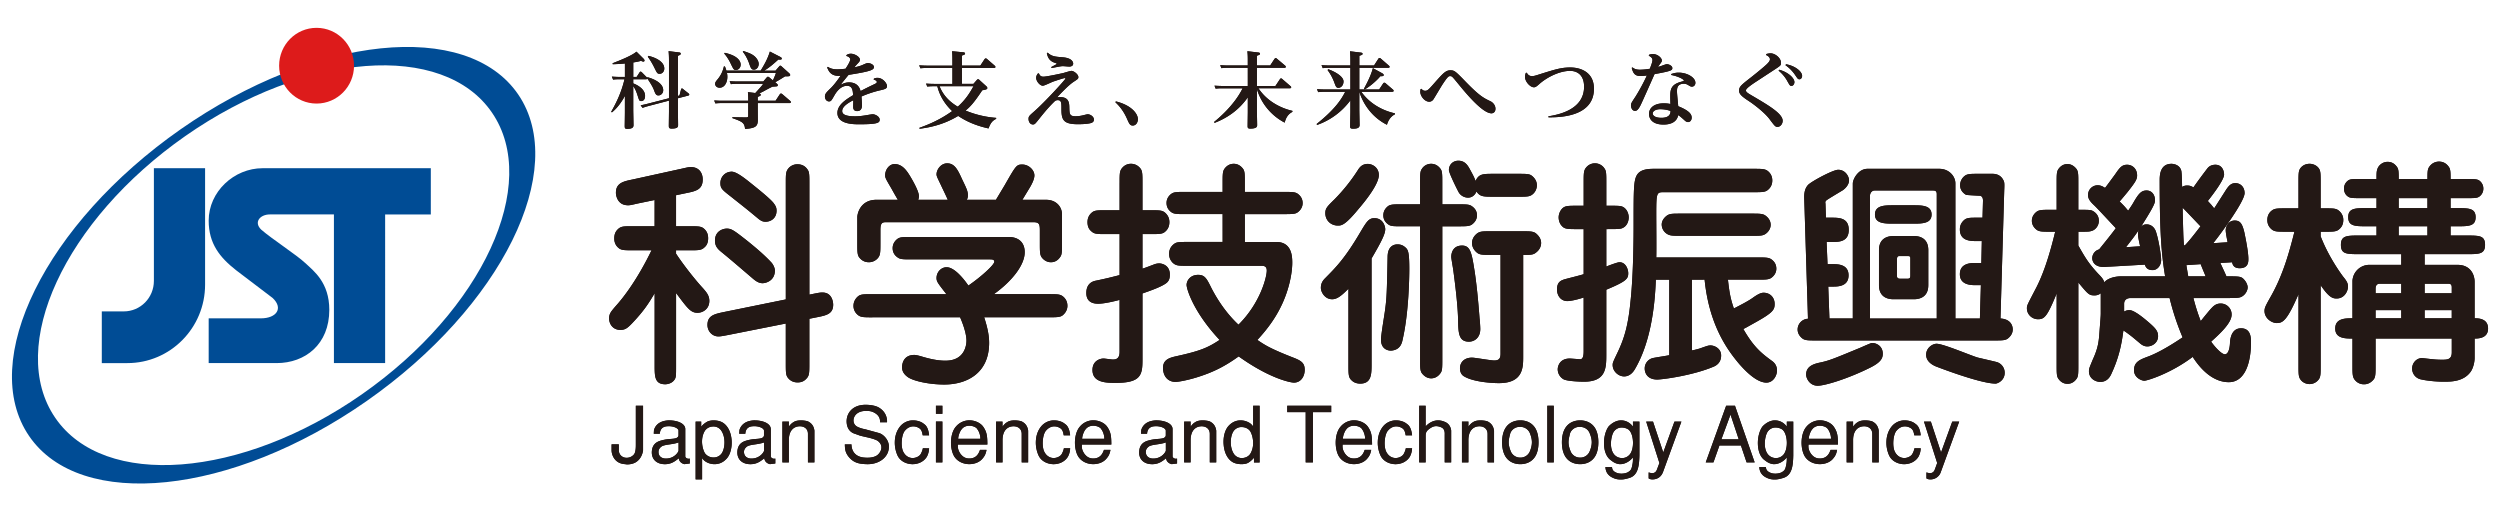 <svg xmlns="http://www.w3.org/2000/svg" id="_レイヤー_1" width="220" height="45" data-name="レイヤー_1" version="1.1"><defs><style>.st0{fill:#004c95}.st3,.st4{fill:#231815}.st4{fill-rule:evenodd}</style></defs><g id="c"><path d="M67.113 24.922c-.415 0-.708-.274-1.02-.542-.328-.274-1.533-1.322-2.507-2.12-.397-.314-.668-.565-.668-1.09 0-.839.708-1.053 1.037-1.053.415 0 .627.15 1.827 1.094.726.588 1.452 1.194 2.098 1.887.208.233.31.547.31.693 0 .944-.83 1.13-1.077 1.13zm.266-5.41c-.185 0-.352-.019-.681-.293-1.06-.884-1.182-.966-2.368-1.91-.808-.629-.934-.734-.934-1.217 0-.5.397-.984.997-.984.392 0 1.1.542 1.619.962.663.53 1.683 1.345 2.035 1.764.208.274.289.42.289.711 0 .652-.496.966-.956.966zm3.844 8.538v3.92c0 .884 0 1.094-.293 1.386-.226.233-.478.296-.744.296-.397 0-.686-.168-.893-.465-.144-.228-.144-.524-.144-1.217v-3.5l-5.066 1.006c-.541.105-.686.128-.871.128-.541 0-.956-.465-.956-1.007 0-.843.645-.966 1.435-1.135l5.459-1.112V16.134c0-.857 0-1.07.289-1.38a1.03 1.03 0 0 1 .749-.297c.329 0 .663.128.889.483.149.21.149.501.149 1.194v9.796c.91-.187.934-.187 1.16-.187.853 0 .934.88.934 1.067 0 .82-.6.944-1.452 1.112l-.641.128zm-11.73-5.726c.813 1.235 1.932 2.58 2.369 3.041.289.337.559.63.559 1.112 0 .734-.6 1.048-1.037 1.048-.6 0-.871-.378-1.89-1.74v6.376c0 .798 0 .962-.081 1.153-.185.378-.6.501-.871.501-.934 0-.934-.71-.934-1.655v-6.355c-.501.84-.916 1.527-2.017 2.68-.37.378-.577.547-.992.547-.686 0-.997-.547-.997-1.007 0-.419.167-.606.582-1.09.726-.798 1.93-2.389 3.153-4.91h-1.62c-.685 0-.974 0-1.204-.146-.456-.314-.456-.775-.456-.903 0-.438.167-.647.289-.775.293-.292.5-.292 1.37-.292h1.89V17.6l-1.515.313c-.56.128-.623.15-.83.15-.934 0-1.06-.884-1.06-1.094 0-.857.645-1.007 1.453-1.17l4.299-.945c.578-.128.64-.15.848-.15.686 0 1.037.483 1.037 1.094 0 .898-.623 1.026-1.453 1.194l-.893.187v2.731h1.164c.686 0 .974 0 1.204.146.456.315.456.775.456.921 0 .42-.167.652-.29.757-.292.292-.5.292-1.37.292h-1.164v.296zM83.408 17.583c-.144-.337-.415-.884-.618-1.322-.334-.693-.374-.775-.374-.925 0-.397.374-.962.934-.962.663 0 .934.565 1.326 1.427.374.775.5 1.026.5 1.404a.75.75 0 0 1-.103.378h2.57l.768-1.28c.997-1.742 1.038-1.824 1.556-1.824.559 0 1.06.483 1.06.962 0 .337-.248.798-.397 1.048l-.663 1.094h2.098c.893 0 1.39.63 1.39 1.277v2.54c0 .692 0 .988-.144 1.193-.248.378-.56.483-.83.483-.415 0-.704-.269-.83-.46-.144-.229-.144-.525-.144-1.218v-1.13c0-.589-.086-.717-.605-.717H78.036c-.374 0-.56.023-.56.675v1.172c0 .862 0 1.094-.292 1.386a1.04 1.04 0 0 1-.726.292c-.433 0-.704-.228-.871-.46-.144-.229-.144-.525-.144-1.218v-2.284c0-.315.27-1.532 1.683-1.532h1.886c-.207-.36-.248-.419-.56-.984-.495-.843-.558-.948-.558-1.176 0-.506.374-.985.83-.985.686 0 1.078.606 1.326 1.003.248.401.812 1.386.812 1.805a.8.8 0 0 1-.063.337h2.612zm-6.641 10.34c-.848 0-1.078 0-1.367-.293a1 1 0 0 1-.293-.716c0-.479.31-.775.46-.88.226-.146.519-.146 1.2-.146h6.519c-.767-.985-.871-1.112-.871-1.427 0-.5.393-.944.889-.944.749 0 1.642 1.217 1.913 1.614 1.1-.752 2.283-1.823 2.283-2.097 0-.21-.208-.21-.415-.21h-6.871c-.686 0-.975 0-1.182-.146-.397-.25-.478-.588-.478-.839 0-.42.248-.693.456-.839.23-.146.519-.146 1.205-.146h8.53c.912 0 1.43.501 1.43 1.34 0 1.112-1.1 2.54-2.715 3.693h4.813c.853 0 1.078 0 1.367.292.189.191.293.442.293.734 0 .465-.311.757-.456.862-.23.146-.52.146-1.205.146h-5.666c.289.884.438 1.596.438 2.247 0 2.703-1.994 3.67-3.947 3.67-1.367 0-2.698-.314-3.172-.629-.46-.314-.541-.629-.541-.903 0-.187.063-1.07 1.078-1.07.23 0 .686.15.83.19.956.274 1.516.315 1.913.315 1.845 0 1.845-1.636 1.845-1.764 0-.273-.063-.903-.56-2.056h-7.723zM112.993 16.89c.68 0 .952 0 1.182.146.393.274.456.611.456.84 0 .418-.271.692-.456.82-.207.145-.501.145-1.182.145h-3.447v2.452h2.76c1.368 0 1.413 1.258 1.413 1.828 0 .921-.293 2.452-1.02 3.898-.455.925-1.1 1.87-2.053 2.895.682.465 1.16.78 3.32 1.618.559.233.848.438.848 1.007 0 .606-.352 1.131-.952 1.131-.248 0-2.075-.315-4.86-2.307-1.222.88-2.26 1.404-3.694 1.846-.744.232-1.574.397-1.867.397-.663 0-1.096-.5-1.096-1.236 0-.757.64-.903 1.2-1.03 2.098-.46 2.76-.752 3.78-1.427-2.305-2.453-2.905-4.486-2.905-4.84 0-.36.31-.885 1.015-.885.582 0 .749.314 1.164 1.153.474.925 1.263 2.184 2.386 3.232 1.926-1.91 2.49-4.194 2.49-4.764 0-.419-.293-.419-.501-.419h-6.433c-.871 0-1.056 0-1.367-.292-.104-.128-.293-.337-.293-.757 0-.168.022-.588.478-.903.208-.146.496-.146 1.182-.146h3.05V18.84h-3.275c-.686 0-.98 0-1.204-.146-.397-.273-.456-.61-.456-.839 0-.419.266-.693.456-.82.226-.146.519-.146 1.204-.146h3.275v-.82c0-.688 0-.962.149-1.194.248-.355.559-.46.83-.46.415 0 .68.251.83.46.144.21.144.506.144 1.194v.82h3.447zm-14.468-.798c0-.88 0-1.089.293-1.386a.98.98 0 0 1 .704-.292c.496 0 .767.315.87.46.145.233.145.524.145 1.217v2.412h.708c.87 0 1.078 0 1.367.296.104.123.293.333.293.752 0 .314-.104.652-.46.903-.226.146-.514.146-1.2.146h-.708v3.045c.27-.087.708-.255.979-.36.144-.059.31-.105.496-.105.208 0 .934.128.934.99 0 .332-.081.541-.271.71-.433.355-1.475.711-2.138.944v5.894c0 1.304-.185 1.974-2.346 1.974-.808 0-2.053 0-2.053-1.135 0-.793.645-1.007.974-1.007.126 0 .686.087.812.087.226 0 .6-.023.6-.67V26.39c-.478.128-1.35.337-1.89.337-.392 0-1.037-.105-1.037-.944 0-.903.645-1.049.875-1.09 1.096-.232 1.223-.274 2.053-.483V20.6H97.36c-.871 0-1.078 0-1.367-.292-.126-.105-.293-.337-.293-.757 0-.315.104-.647.46-.903.226-.146.519-.146 1.2-.146h1.164V16.09zM121.528 29.896c0-.442.329-2.329.374-2.726.122-.966.144-1.322.208-4.595.018-.903.537-1.07.87-1.07.272 0 .457.086.6.19.312.251.439.333.439 1.992 0 .63-.041 3.816-.582 6.168-.063.333-.207.88-.893.985-.311.064-1.015-.064-1.015-.944zm-.19-14.496c0 .78-1.097 2.184-1.782 2.981-1.204 1.468-1.516 1.468-1.827 1.468-.6 0-1.1-.442-1.1-1.094 0-.419.167-.584.789-1.194a15.8 15.8 0 0 0 2.053-2.557c.167-.274.356-.506.726-.565.5-.087 1.14.27 1.14.962m10.11 1.91c-.915 0-1.204 0-1.516-.46-.23.541-.663.541-.75.541a.98.98 0 0 1-.784-.419c-.063-.082-.893-1.74-.893-2.01 0-.465.352-.82.83-.82.6 0 .848.442 1.038.798.31.565.374.711.478.985.289-.629.64-.629 1.597-.629h2.138c.68 0 .975 0 1.182.146.208.15.478.442.478.861 0 .251-.104.524-.293.716-.29.292-.52.292-1.367.292h-2.138m-1.683 6.546q.247 1.635.437 4.171c.018.064.063.693.063.925 0 .752-.501 1.112-.997 1.112-.916 0-.934-.78-.956-1.933-.023-1.217-.248-3.059-.415-4.299-.022-.21-.185-1.07-.185-1.24 0-.228.082-.985.952-.985.748 0 .852.693 1.1 2.247zm2.283-1.427h-.848c-.645 0-.956 0-1.187-.169-.144-.105-.474-.4-.474-.88 0-.255.104-.506.31-.716.313-.314.538-.314 1.35-.314h2.76c.64 0 .934 0 1.182.168.122.105.478.397.478.862 0 .228-.085.588-.5.88-.226.17-.497.17-1.078.17v8.934c0 .966 0 2.348-2.138 2.348-.83 0-2.323-.146-3.05-.588-.126-.059-.374-.269-.374-.71 0-.566.415-.945 1.06-.945.266 0 1.638.251 1.949.251.415 0 .56-.169.56-.588zm-13.385 2.977c-.604.611-.997.925-1.434.925-.641 0-.992-.629-.992-1.007 0-.419.207-.675.374-.839.934-.944 1.742-1.74 3.108-4.07.542-.904.73-1.218 1.227-1.218.789 0 .956.757.956.966 0 .42-.334 1.09-1.204 2.58v9.313c0 .84 0 1.7-.997 1.7-.248 0-.541-.064-.767-.296-.271-.25-.271-.524-.271-1.404zm9.65-7.426c.685 0 .974 0 1.182.146.46.296.478.675.478.821 0 .438-.29.693-.456.816-.23.15-.52.15-1.204.15h-1.39v11.702c0 .693 0 .99-.144 1.194-.253.378-.582.483-.83.483-.415 0-.686-.269-.83-.46-.15-.228-.15-.524-.15-1.217V19.913h-1.596c-.685 0-.975 0-1.182-.15-.437-.292-.456-.67-.456-.816 0-.442.27-.693.433-.82.23-.147.519-.147 1.204-.147h1.597v-1.91c0-.688 0-.985.149-1.194a.95.95 0 0 1 .83-.46c.415 0 .68.251.83.46.144.21.144.506.144 1.194v1.91h1.39M147.892 20.751c-.623 0-.916 0-1.164-.15a.98.98 0 0 1-.497-.839c0-.356.248-.647.497-.816.248-.146.478-.146 1.164-.146h6.266c.623 0 .934 0 1.164.146.31.21.496.501.496.84 0 .355-.226.651-.478.815-.248.15-.474.15-1.182.15zm-6.537 2.704c.37-.146.992-.378 1.16-.378.559 0 .77.63.77.966 0 .483-.148.711-1.93 1.45v5.744c0 1.176-.044 2.352-1.97 2.352-.397 0-1.475-.046-1.786-.21a1.02 1.02 0 0 1-.52-.88c0-.233.145-.948 1.06-.948.104 0 .87.064.912.064.289 0 .31-.419.31-.734v-4.7c-.703.232-1.221.314-1.433.314-.56 0-.911-.46-.911-1.026 0-.652.352-.775.582-.862.08-.04 1.493-.378 1.763-.479v-3.966h-.52c-.852 0-1.14 0-1.37-.25-.226-.215-.311-.53-.311-.78 0-.316.149-.607.31-.776.253-.25.502-.25 1.372-.25h.519v-2.057c0-.862 0-1.09.289-1.386a.998.998 0 0 1 1.56.191c.145.205.145.501.145 1.194v2.056c1.078 0 1.286 0 1.493.123.31.17.478.57.478.903 0 .296-.126.716-.478.903-.208.128-.437.128-1.493.128v3.291zm7.533 1.153v6.232c.122-.023.393-.082.682-.169.708-.25.77-.273.956-.273.352 0 .934.273.934.884 0 .542-.311.84-.663.985-1.827.775-4.484 1.131-4.962 1.131-.89 0-1.1-.606-1.1-.962a.94.94 0 0 1 .81-.944c.209-.046 1.165-.19 1.35-.233v-6.65h-1.182c-.086 2.52-.501 5.602-1.85 7.89-.352.606-.808.625-.934.625-.52 0-1.015-.46-1.015-1.003 0-.21.04-.274.478-1.199.559-1.194.893-2.325 1.096-4.426.27-2.516.27-6.04.27-6.733 0-3.018 0-3.816.27-4.322.249-.46.79-.584 1.476-.584h8.797c.853 0 1.083 0 1.372.292.104.105.289.337.289.734 0 .442-.226.716-.456.88-.226.15-.52.15-1.205.15h-7.845c-.681 0-.704 0-.704 2.01 0 .588.022 3.21 0 3.734h8.923c.663 0 .956 0 1.182.15.397.27.46.606.46.84 0 .418-.271.687-.46.815-.226.146-.52.146-1.182.146h-2.616c.126 1.135.23 1.7.523 2.54.6-.315 1.182-.607 1.615-.904.519-.378.789-.483.997-.483.56 0 .975.401.975.99 0 .478-.122.733-1.493 1.508-.974.547-1.078.606-1.263.693.934 1.637 1.66 2.18 2.549 2.831.253.187.415.46.415.82 0 .42-.311 1.067-.934 1.067-.993 0-2.156-1.386-2.386-1.636-.89-1.067-2.635-3.25-3.05-7.426zM175.604 33.757c.185 0 .808-.273.808-.948a.98.98 0 0 0-.686-.944c-.226-.059-1.407-.333-1.678-.397-.541-.146-3.031-1.217-3.631-1.217-.352 0-.916.356-.916.966 0 .606.564.903.852 1.026 0 0 3.88 1.513 5.25 1.513zm-10.917-3.569c-.082.023-.726.296-.853.36-2.427 1.003-2.82 1.172-3.586 1.34-.501.105-1.308.273-1.308 1.071 0 .356.33.985 1.015.985.645 0 2.698-.629 4.629-1.596.87-.438 1.1-.775 1.1-1.217 0-.752-.685-.985-.997-.944zm1.953-12.122c-.79 0-1.642 0-1.642.816 0 .798.852.798 1.642.798h1.7c.79 0 1.638 0 1.638-.798 0-.816-.848-.816-1.637-.816zm-2.08 9.961V17.205c0-.169.127-.442.416-.442h5.066c.207 0 .393 0 .393.315v10.95h-5.874m-3.88-8.87-.04-1.24c-.023-.106-.023-.188.063-.27.08-.087.974-.61 1.452-.903.08-.046.559-.4.559-.884 0-.315-.311-.92-.956-.92-.455 0-2.364 1.025-2.657 1.34-.163.19-.352.482-.33 1.157l.33 10.612a.955.955 0 0 0-.911.944c0 .128.023.501.455.816.23.15.519.15 1.205.15h15.609c.68 0 .975 0 1.2-.15.167-.123.46-.397.46-.816 0-.274-.126-.903-1.078-.966l.33-11.264c.022-.5.022-.693-.041-.839-.085-.169-.29-.629-.997-.629h-1.182c-.686 0-.975 0-1.205.146a1.03 1.03 0 0 0-.456.861c0 .461.31.716.519.84.04.022.767.063 1.16.081.23 0 .333.15.333.442l-.041 1.491h-.56c-.456 0-.748 0-.98.146-.225.17-.454.442-.454.88 0 1.03.956 1.03 1.434 1.03h.497l-.041 1.928h-.52c-.373 0-1.37 0-1.37.99 0 .961 1.019.961 1.37.961h.479l-.086 2.936h-2.157V16.134c0-.606-.541-1.277-1.412-1.277h-6.33c-.788 0-1.285.898-1.285 1.3v11.87h-2.057l-.104-2.808h.393c.437 0 1.394 0 1.394-.989s-.98-.985-1.394-.985h-.456l-.082-1.95h.456c.604 0 1.493 0 1.493-1.068s-.87-1.07-1.493-1.07h-.52zm4.67 5.934c0 .966.645 1.24 1.268 1.24h1.804c.478 0 1.267-.168 1.267-1.24V22.01c0-.966-.645-1.24-1.267-1.24h-1.804c-.501 0-1.268.191-1.268 1.24zm2.553-2.557c.208 0 .208.082.208.251v1.404c0 .191 0 .337-.226.337h-.686c-.167 0-.27-.064-.27-.25v-1.41c0-.333.104-.333.27-.333zM187.604 21.084c.23-.292.478-.647.645-.903a.84.84 0 0 0-.104.442c0 .251.104.67.185 1.05l-1.245.081zm1.142 2.202c.063.191.189.483.686.483.437 0 .749-.438.749-.88 0-.397-.207-1.719-.437-2.434-.104-.378-.393-.71-.848-.71-.293 0-.437.145-.541.291.975-1.55 1.286-2.097 1.286-2.389 0-.547-.311-.884-.744-.884-.46 0-.686.274-1.101.967-.144.273-.397.63-.52.816-.292-.374-.518-.588-.748-.816.126-.146.185-.21.685-.816.664-.843.852-1.112.852-1.472 0-.606-.437-.944-.875-.944-.456 0-.641.233-1.056.84-.293.4-.83 1.134-.893 1.198-.19-.128-.392-.233-.645-.233a.854.854 0 0 0-.848.84c0 .273.08.505.559.943.31.296 1.619 1.723 1.886 1.992-.266.378-.93 1.2-1.471 1.87a.82.82 0 0 0-.605.756c0 .187.086.793 1.042.793.08 0 .145-.018.618-.04l2.968-.17m3.446-1.696c-.063-.734-.063-1.007-.122-3.314.266.251 1.344 1.404 1.575 1.637-.704.921-1.015 1.3-1.371 1.677zm-5.522 2.726c-.311 0-1.078.064-1.493.524-.081-.232-.126-.337-.541-.757-.808-.88-1.078-1.299-1.742-2.475v-1.217c.87 0 .956 0 1.205-.082.23-.064.6-.378.6-.88 0-.255-.081-.57-.455-.82-.23-.147-.33-.147-1.35-.147v-2.37c0-.694 0-.967-.143-1.195-.126-.169-.397-.46-.812-.46-.104 0-.497 0-.808.46-.145.228-.145.501-.145 1.194v2.371h-.52c-.685 0-.974 0-1.204.146-.185.128-.456.401-.456.821 0 .251.104.565.456.816.23.146.519.146 1.205.146h.393c-.271 1.094-.808 3.255-1.66 4.91-.808 1.555-.83 1.573-.83 1.828 0 .565.478.962.975.962.564 0 .812-.228 1.642-2.266v6.295c0 .688 0 .985.145 1.194.126.187.374.46.808.46.104 0 .5 0 .812-.46.144-.21.144-.506.144-1.194v-7.262c.87 1.053.956 1.135 1.412 1.135a.84.84 0 0 0 .559-.187v1.782c0 .228-.018.378-.122 1.76-.063.966-.212 1.491-.604 2.352-.226.565-.312.711-.312.962 0 .675.605.944.997.944.64 0 .893-.5 1.015-.798.749-1.614.916-2.977 1.02-3.734l.248.17c.519.377.582.441 1.182.943.31.273.519.296.686.296.393 0 .934-.296.934-.903 0-.419-.207-.67-.704-1.112-.46-.4-1.372-1.176-1.81-1.176a.85.85 0 0 0-.473.128v-.693c0-.337.248-.5.577-.5h3.424a22.4 22.4 0 0 0 1.146 3.46c-1.457.984-2.472 1.49-3.117 1.718-.663.251-1.16.46-1.16 1.176 0 .63.64.921.91.921.249 0 2.306-.629 4.255-2.097.997 1.554 2.12 2.225 3.176 2.225 1.39 0 1.953-1.636 1.953-3.506 0-.374 0-1.235-.875-1.235-.79 0-.952.816-.974 1.281 0 .105-.041 1.007-.456 1.007-.207 0-.685-.4-1.204-1.112.749-.675 1.804-1.637 1.804-2.37a.96.96 0 0 0-.952-.986c-.334 0-.56.123-.83.42-.144.145-.79.938-.934 1.13a17 17 0 0 1-.645-2.033h3.113c.663 0 .956 0 1.182-.15.31-.187.478-.543.478-.793 0-.169-.104-.442-.29-.652-.27-.314-.396-.314-1.578-.314-.104-.25-.334-.734-.537-1.176l1.034-.064c.045.191.126.524.667.524.767 0 .767-.565.767-.816 0-.652-.271-1.928-.352-2.329-.19-.816-.397-1.049-.853-1.049-.6 0-.79.611-.79.84 0 .295.145.943.168 1.07l-1.267.082c.627-.775 2.76-3.67 2.76-4.404 0-.547-.37-.88-.807-.88-.334 0-.541.164-.808.565-.15.233-.893 1.404-1.06 1.655l-.185-.228c-.063-.087-.15-.169-.374-.42.104-.15 1.43-1.782 1.43-2.329 0-.315-.167-.862-.767-.862-.126 0-.437.023-.663.274a48 48 0 0 0-1.268 1.72c-.144-.083-.29-.165-.537-.165a.8.8 0 0 0-.46.123c-.018-1.067-.041-1.194-.063-1.386-.122-.584-.726-.647-.871-.647-1.038 0-1.038 1.09-1.038 1.445 0 5.142.208 6.78.478 8.456h-3.862m5.896 0c-.041-.232-.063-.378-.167-.985l1.268-.087c0 .023.04.128.433 1.071zM204.215 25.091c.749 1.112 1.078 1.176 1.412 1.176.704 0 .997-.675.997-1.049 0-.314-.144-.524-.437-.884-.311-.419-1.308-1.823-1.971-3.542v-.4h.333c.682 0 .975 0 1.205-.147.248-.169.456-.438.456-.88a1 1 0 0 0-.293-.734c-.29-.296-.496-.296-1.367-.296h-.333v-2.243c0-.734 0-.984-.122-1.217-.19-.315-.541-.46-.853-.46-.334 0-.663.146-.853.46-.122.233-.122.461-.122 1.217v2.243h-1.082c-.682 0-.975 0-1.2.15-.253.164-.46.438-.46.88 0 .397.189.63.293.734.289.292.496.292 1.367.292h.726c-.474 1.887-1.033 3.902-2.156 5.835-.352.63-.478.857-.478 1.131 0 .67.645 1.071 1.078 1.071.54 0 .916-.232 1.913-2.539v6.232c0 .711 0 .962.122 1.194.19.337.542.483.853.483a1 1 0 0 0 .853-.483c.122-.233.122-.46.122-1.194v-7.029zm9.4-5.178v.816h-2.53v-.816zm0-2.476v.88h-2.53v-.88zm-2.304 8.37h-2.26v-.419c0-.232.104-.419.352-.419h1.908v.84zm2.057-.839h2.053c.149 0 .334 0 .334.315v.524h-2.386zm-2.057 3.041h-2.26v-.716h2.26zm0-4.7h-2.738a1.49 1.49 0 0 0-1.556 1.404v3.296c-.622 0-1.516 0-1.516.903 0 .88.893.88 1.516.88v2.348c0 .862 0 1.09.293 1.386a1 1 0 0 0 .726.292c.433 0 .704-.25.87-.46.145-.233.145-.525.145-1.218v-2.348h6.704v1.217c0 .647-.415.647-.871.647q-.467.001-.934-.059c-.086 0-.767-.087-.812-.087-.474 0-.871.42-.871.925 0 .333.185.752.663.921.356.105 1.245.233 2.138.233.623 0 1.746 0 2.368-.903.185-.274.33-.775.33-1.194v-1.7c.334 0 1.182-.023 1.182-.88 0-.884-.848-.903-1.182-.903v-3.19c0-.712-.415-1.51-1.493-1.51h-2.905v-.944h3.713c1.083 0 1.602 0 1.602-.82 0-.817-.501-.817-1.602-.817h-1.43v-.816h.582c.997 0 1.62 0 1.62-.798s-.623-.798-1.62-.798h-.582v-.88h1.268c.848 0 1.038 0 1.245-.128a.85.85 0 0 0 .37-.71.86.86 0 0 0-.37-.717c-.208-.128-.438-.128-1.245-.128h-1.268c0-.542 0-.839-.144-1.049-.167-.25-.438-.483-.871-.483-.356 0-.667.168-.875.483-.144.21-.144.483-.144 1.05h-2.531c0-.566 0-.84-.144-1.05-.248-.355-.541-.46-.83-.46-.52 0-.83.397-.893.611-.085.228-.085.397-.085.898h-1.264c-.852 0-1.037 0-1.227.128a.86.86 0 0 0-.37.716c0 .27.104.542.37.711.189.128.415.128 1.227.128h1.264v.88h-.89c-.974 0-1.6 0-1.6.798s.627.798 1.6.798h.89v.816h-1.512c-1.082 0-1.62 0-1.62.816 0 .821.497.821 1.62.821h3.69zm2.057 3.984h2.386v.716h-2.386z" class="st4"/><path d="M31.844 34.701C42.463 27.29 47.593 16.188 43.298 9.916c-4.286-6.282-16.376-5.352-26.991 2.056C5.693 19.393.563 30.49 4.857 36.762c4.29 6.282 16.372 5.352 26.987-2.06m-29.282 3.67c-4.52-6.61 1.453-18.69 13.335-26.996 11.887-8.297 25.186-9.669 29.702-3.068 4.51 6.605-1.457 18.69-13.35 26.996C20.373 43.6 7.074 44.977 2.562 38.371" style="fill:#004c95;fill-rule:evenodd"/><path d="M27.856 9.114c1.823 0 3.298-1.495 3.298-3.332S29.679 2.45 27.856 2.45s-3.293 1.491-3.293 3.332 1.475 3.332 3.293 3.332" style="fill:#dd1b1b"/><path d="M13.542 14.803v9.915c0 1.482-1.177 2.685-2.653 2.685H8.958v4.55h2.25c3.777 0 6.84-3.092 6.84-6.907V14.803H13.54M37.912 14.803H23.11c-2.513 0-4.746 2.065-4.746 4.61 0 2.018.97 3.236 2.418 4.371l3.216 2.443c.965.916.32 1.787-1.042 1.787h-4.592v3.938h5.977c2.522 0 4.638-1.655 4.638-4.686 0-2.412-1.371-3.424-2.13-4.13-.734-.693-2.91-2.1-3.861-2.927-.681-.652-.113-1.34.767-1.34h5.63v13.083h4.507V18.87h4.02z" class="st0"/><path d="M54.455 39.1v.506c0 .365.23.593.51.661a.84.84 0 0 0 .816-.269c.18-.205.172-.71.172-.907v-3.387h.636v3.943c-.036.228-.162.725-.618 1.017-.343.22-.817.223-.952.182-.974-.046-1.2-.88-1.2-1.217V39.1zM60.306 37.746c-.014-.355-.38-.588-.826-.688a2.8 2.8 0 0 0-.704-.064c-.23.023-.456.068-.636.16a1.07 1.07 0 0 0-.591.702l-.018.314h.532c.014-.164.054-.629.672-.66.384-.037.925.113.974.368v.424c0 .191-.212.26-.284.274-.338.082-.672.018-1.313.21-.37.114-.708.346-.75.94-.044.705.452 1.161 1.242 1.12.54-.027.853-.305 1.132-.52.018.242.194.447.492.52l.474-.059v-.433c-.19.064-.397-.064-.397-.196v-2.412m-.591 1.901c0 .118-.37.725-1.141.706-.311-.005-.641-.173-.623-.615.005-.264.235-.438.338-.488.329-.15.965-.137 1.426-.319zM61.785 42.186v-1.878a1 1 0 0 0 .325.32c.158.104.437.218.77.218s.714-.109 1.043-.465c.352-.36.514-1.039.456-1.682-.054-.656-.334-1.286-.862-1.555-.203-.1-.46-.15-.713-.15-.24 0-.465.05-.605.137a1.7 1.7 0 0 0-.492.42v-.452h-.492v5.087zm1.665-4.322c.442.606.352 1.627.054 2.042a.86.86 0 0 1-.744.351.92.92 0 0 1-.704-.342c-.19-.26-.496-1.208-.036-1.992a.87.87 0 0 1 .686-.388.82.82 0 0 1 .744.328zM67.83 37.746c-.018-.355-.38-.588-.83-.688a2.8 2.8 0 0 0-.704-.064c-.23.023-.451.068-.636.16-.37.178-.541.497-.587.702l-.022.314h.537c.013-.164.054-.629.668-.66.388-.037.929.113.975.368v.424c0 .191-.208.26-.284.274-.338.082-.668.018-1.308.21-.37.114-.708.346-.75.94-.044.705.448 1.161 1.242 1.12.54-.027.852-.305 1.132-.52.018.242.194.447.492.52l.474-.059v-.433c-.19.064-.397-.064-.397-.196v-2.412zm-.59 1.901c0 .118-.374.725-1.146.706-.307-.005-.636-.173-.623-.615.009-.264.239-.438.338-.488.334-.15.97-.137 1.43-.319v.716M69.418 37.098v.451c.122-.173.27-.324.406-.392.167-.128.446-.168.704-.164.257.01.492.055.582.096.176.096.487.274.559.807v2.794h-.57v-2.498c.01-.447-.315-.679-.707-.679-.474 0-.988.301-.974 1.267v1.91h-.568v-3.592zM77.444 37.158c.014-.292-.068-.574-.442-.807-.33-.196-.568-.19-.817-.19-1.137 0-1.34 1.061-.771 1.376.176.1.42.182.749.246l1.218.333c.428.15.82.634.839 1.117.05.998-.88 1.65-1.94 1.614-.65-.018-1.137-.1-1.58-.629-.33-.4-.342-.72-.355-1.108h.586c-.004.292.104.985.956 1.135.149.027.397.046.65.027.257-.027.519-.09.695-.242.32-.274.564-.848-.027-1.258-.29-.15-.695-.246-1.03-.319-.333-.077-.418-.096-.504-.123s-.167-.064-.501-.178c-.217-.077-.595-.296-.66-.916-.08-.807.46-1.614 1.66-1.614.412 0 .899.073 1.196.26.672.415.713 1.053.69 1.276h-.614zM81.76 39.451a1.7 1.7 0 0 1-.188.725c-.28.474-.821.693-1.34.67-.523-.027-1.024-.287-1.245-.757a2.74 2.74 0 0 1-.244-1.222c.013-.469.149-.975.505-1.386a1.47 1.47 0 0 1 1.069-.488c.388-.004.758.11 1.002.324.28.178.4.574.442.99h-.564c-.06-.375-.14-.553-.38-.67a.95.95 0 0 0-.486-.115c-.217.014-.46.1-.695.374-.158.178-.253.53-.28.89-.027.364.013.733.13.965.218.43.569.57.88.556.317-.023.597-.2.678-.392.08-.15.149-.328.167-.465zM82.93 37.098h-.568v3.592h.568zm0-1.394h-.568v.711h.568zM86.89 39.122c-.01-.666-.013-1.089-.401-1.614-.217-.273-.614-.479-1.056-.515a1.55 1.55 0 0 0-1.304.542c-.293.328-.433.852-.442 1.381-.005.524.122 1.048.36 1.354.303.392.786.574 1.25.574.475 0 .935-.178 1.2-.533.218-.255.272-.497.317-.72h-.573c-.081.205-.244.757-.947.757-.415 0-.645-.232-.798-.447-.203-.319-.217-.529-.2-.78zm-2.571-.505c.013-.365.216-.752.302-.834.189-.26.5-.342.78-.315.284.027.54.155.613.315.09.096.28.497.257.834h-1.953M88.22 37.098v.451c.123-.173.272-.324.407-.392.172-.128.447-.168.704-.164.257.01.496.055.582.096.176.096.487.274.564.807v2.794h-.568v-2.498c.004-.447-.32-.679-.713-.679-.474 0-.988.301-.974 1.267v1.91h-.568v-3.592h.568zM94.172 39.451a1.66 1.66 0 0 1-.19.725c-.28.474-.82.693-1.34.67-.522-.027-1.023-.287-1.244-.757a2.74 2.74 0 0 1-.244-1.222c.014-.469.149-.975.505-1.386a1.47 1.47 0 0 1 1.069-.488c.388-.004.758.11 1 .324.28.178.403.574.443.99h-.564c-.06-.375-.14-.553-.38-.67a.95.95 0 0 0-.486-.115c-.217.014-.46.1-.695.374-.158.178-.253.53-.28.89-.027.364.014.733.13.965.217.43.57.57.88.556.317-.023.596-.2.678-.392.08-.15.149-.328.167-.465h.55zM97.799 39.122c-.01-.666-.013-1.089-.402-1.614-.217-.273-.613-.479-1.056-.515a1.54 1.54 0 0 0-1.304.542c-.293.328-.433.852-.442 1.381-.004.524.122 1.048.36 1.354.303.392.786.574 1.25.574.475 0 .935-.178 1.2-.533.218-.255.272-.497.317-.72h-.573c-.081.205-.244.757-.947.757-.415 0-.645-.232-.798-.447-.203-.319-.217-.529-.198-.78zm-2.572-.505c.013-.365.217-.752.302-.834.189-.26.5-.342.78-.315.284.027.54.155.613.315.09.096.28.497.257.834h-1.953M103.185 37.746c-.013-.355-.38-.588-.826-.688a2.8 2.8 0 0 0-.704-.064c-.23.023-.456.068-.636.16a1.09 1.09 0 0 0-.591.702l-.018.314h.532c.013-.164.054-.629.672-.66.384-.037.925.113.975.368v.424c0 .191-.212.26-.284.274-.338.082-.672.018-1.313.21-.365.114-.704.346-.744.94-.05.705.447 1.161 1.236 1.12.54-.027.853-.305 1.132-.52.018.242.194.447.492.52l.474-.059v-.433c-.19.064-.397-.064-.397-.196zm-.591 1.901c0 .118-.37.725-1.141.706-.311-.005-.636-.173-.622-.615.004-.264.235-.438.338-.488.329-.15.965-.137 1.425-.319zM104.773 37.098v.451c.122-.173.27-.324.406-.392.172-.128.447-.168.704-.164.257.01.496.055.582.096.176.096.487.274.564.807v2.794h-.568v-2.498c.004-.447-.32-.679-.713-.679-.474 0-.988.301-.975 1.267v1.91h-.568v-3.592zM110.277 35.704v1.833a1 1 0 0 0-.325-.324 1.5 1.5 0 0 0-.776-.219c-.33-.004-.704.11-1.042.465-.352.365-.514 1.04-.451 1.691.054.656.329 1.286.862 1.555.203.096.465.141.708.141s.474-.046.609-.137c.203-.123.379-.3.487-.428v.415h.497v-4.992zm-1.67 4.276c-.436-.61-.346-1.632-.05-2.047a.84.84 0 0 1 .745-.35c.275.008.55.131.699.341.189.26.496 1.213.036 1.992-.135.232-.406.37-.681.392a.85.85 0 0 1-.75-.328zM114.9 36.27h-1.623v-.566h3.87v.565h-1.61v4.422h-.636zM120.743 39.122c-.01-.666-.014-1.089-.401-1.614-.216-.273-.614-.479-1.056-.515a1.54 1.54 0 0 0-1.303.542c-.294.328-.434.852-.442 1.381-.005.524.122 1.048.36 1.354.303.392.786.574 1.25.574.474 0 .934-.178 1.2-.533.217-.255.27-.497.316-.72h-.573c-.081.205-.244.757-.948.757-.415 0-.645-.232-.798-.447-.203-.319-.217-.529-.2-.78zm-2.572-.505c.014-.365.217-.752.302-.834.189-.26.5-.342.78-.315.285.027.542.155.615.315.09.096.28.497.257.834zM124.262 39.451a1.7 1.7 0 0 1-.19.725c-.28.474-.82.693-1.34.67-.522-.027-1.023-.287-1.244-.757a2.7 2.7 0 0 1-.244-1.222c.013-.469.149-.975.505-1.386a1.47 1.47 0 0 1 1.07-.488c.388-.004.758.11 1 .324.28.178.402.574.443.99h-.564c-.06-.375-.14-.553-.38-.67a.95.95 0 0 0-.486-.115c-.217.014-.46.1-.695.374-.158.178-.252.53-.28.89-.027.364.014.733.13.965.217.43.569.57.88.556.316-.023.596-.2.677-.392.08-.15.149-.328.167-.465h.55zM124.889 35.704h.568v1.823c.117-.137.325-.319.609-.438.144-.055.307-.096.483-.096s.37.037.573.123c.523.187.596.734.582.843v2.731h-.57v-2.452c.028-.456-.188-.579-.296-.629-.23-.1-.42-.128-.6-.096-.176.036-.352.137-.564.31-.122.123-.217.22-.217.533v2.334h-.568zM129.219 37.098v.451c.122-.173.27-.324.406-.392.17-.128.447-.168.704-.164.257.01.497.055.582.096.176.096.487.274.564.807v2.794h-.568v-2.498c.004-.447-.32-.679-.713-.679-.474 0-.988.301-.975 1.267v1.91h-.568v-3.592zM132.463 40.14c.303.514.826.706 1.326.706s1.02-.19 1.327-.707c.203-.346.275-.793.275-1.222 0-.424-.072-.87-.275-1.217-.307-.515-.826-.707-1.327-.707s-1.024.191-1.326.707c-.203.346-.28.793-.28 1.217 0 .43.078.875.28 1.222m1.326.131a.89.89 0 0 1-.84-.547c-.107-.269-.184-.533-.184-.807 0-.269.077-.533.144-.802a.88.88 0 0 1 .88-.547.89.89 0 0 1 .839.547c.108.27.18.533.18.802 0 .274-.072.538-.18.807a.89.89 0 0 1-.84.547" class="st4"/><path d="M136.163 35.704h.568v4.987h-.568z" class="st3"/><path d="M137.728 40.14c.302.514.825.706 1.326.706.497 0 1.02-.19 1.327-.707.203-.346.275-.793.275-1.222 0-.424-.072-.87-.275-1.217-.307-.515-.83-.707-1.327-.707-.501 0-1.024.191-1.326.707-.208.346-.28.793-.28 1.217 0 .43.072.875.28 1.222m1.326.131a.89.89 0 0 1-.84-.547c-.107-.269-.184-.533-.184-.807 0-.269.077-.533.14-.802a.88.88 0 0 1 .884-.547c.325 0 .677.164.835.547.113.27.185.533.185.802 0 .274-.072.538-.185.807a.88.88 0 0 1-.835.547M143.7 37.098v.438c-.293-.369-.631-.529-1.015-.542-.604-.018-1.07.465-1.145.561-.262.378-.411.985-.384 1.568.018.575.216 1.131.636 1.4.275.228.528.305.749.324.54.01.947-.342 1.159-.588 0 .328-.004.438-.072.752-.063.255-.09.397-.428.574a1.4 1.4 0 0 1-.515.096q-.244 0-.442-.082c-.38-.164-.365-.369-.388-.497h-.578c.019.278.1.73.749.984.257.11.545.123.803.1.248-.032.469-.1.59-.14.746-.243.827-1.104.85-1.966V37.1h-.57zm-.311 2.927a.86.86 0 0 1-.717.283.9.9 0 0 1-.686-.392c-.18-.269-.234-.629-.221-.966.014-.333.095-.647.167-.807a.835.835 0 0 1 .812-.52c.293.01.564.146.632.242.402.415.469 1.66.014 2.161zM147.964 37.098l-1.611 4.417c-.104.296-.297.488-.491.575a1 1 0 0 1-.47.096.57.57 0 0 1-.311-.087v-.529c.14.055.289.082.42.055.135-.027.248-.123.315-.315l.212-.565-1.164-3.647h.6l.902 2.717.988-2.717h.609M151.31 39.2h1.89l.502 1.491h.708l-1.733-4.987h-.776l-1.796 4.987h.677zm.975-2.717.726 2.18h-1.53l.803-2.18M157.239 37.098v.438c-.29-.369-.627-.529-1.015-.542-.6-.018-1.065.465-1.141.561-.266.378-.415.985-.388 1.568.023.575.216 1.131.636 1.4.28.228.528.305.753.324.54.01.948-.342 1.155-.588 0 .328-.005.438-.072.752-.063.255-.086.397-.424.574a1.4 1.4 0 0 1-.52.096c-.157 0-.31-.027-.436-.082-.38-.164-.366-.369-.393-.497h-.578c.022.278.104.73.753.984.257.11.54.123.798.1.248-.032.474-.1.596-.14.745-.243.826-1.104.844-1.966V37.1h-.568zm-.307 2.927a.87.87 0 0 1-.717.283.9.9 0 0 1-.686-.392c-.181-.269-.24-.629-.226-.966.013-.333.095-.647.17-.807a.83.83 0 0 1 .813-.52c.289.01.56.146.627.242.4.415.469 1.66.018 2.161M161.74 39.122c-.008-.666-.012-1.089-.4-1.614-.212-.273-.613-.479-1.056-.515a1.55 1.55 0 0 0-1.304.542c-.293.328-.433.852-.442 1.381-.005.524.122 1.048.36 1.354.303.392.786.574 1.25.574.475 0 .935-.178 1.2-.533.217-.255.272-.497.316-.72h-.573c-.081.205-.244.757-.948.757-.415 0-.645-.232-.798-.447-.203-.319-.217-.529-.198-.78zm-2.57-.505c.013-.365.216-.752.302-.834.189-.26.5-.342.78-.315.284.027.54.155.614.315.09.096.28.497.26.834zM163.072 37.098v.451c.122-.173.27-.324.406-.392.172-.128.447-.168.704-.164.257.01.496.055.582.096.176.096.487.274.564.807v2.794h-.568v-2.498c.004-.447-.32-.679-.713-.679-.474 0-.988.301-.974 1.267v1.91h-.568v-3.592zM169.022 39.451a1.64 1.64 0 0 1-.19.725c-.28.474-.82.693-1.34.67-.522-.027-1.023-.287-1.244-.757a2.74 2.74 0 0 1-.244-1.222c.014-.469.149-.975.505-1.386a1.47 1.47 0 0 1 1.069-.488c.388-.004.758.11 1 .324.28.178.403.574.443.99h-.564c-.06-.375-.14-.553-.378-.67a.95.95 0 0 0-.487-.115c-.217.014-.46.1-.695.374-.158.178-.253.53-.28.89-.027.364.013.733.13.965.217.43.569.57.88.556.315-.023.595-.2.677-.392a1.5 1.5 0 0 0 .167-.465h.55zM172.41 37.098l-1.611 4.417a.95.95 0 0 1-.961.671.6.6 0 0 1-.311-.087v-.529c.144.055.293.082.42.055.135-.027.252-.123.32-.315l.207-.565-1.164-3.647h.604l.898 2.717.988-2.717h.609M53.786 9.835c.296-.518.867-1.547 1.17-2.86h-.441c-.195 0-.29 0-.563.03l-.108-.264c.209.014.433.03.729.03h.419V5.587c-.303.03-.47.044-1.07.066l-.014-.087c.599-.233 1.704-.664 2.1-1.02l.615.612c.036.037.094.102.094.175 0 .03-.022.087-.094.087s-.13-.029-.21-.066a5 5 0 0 1-.685.14V6.77h.296l.238-.365c.043-.066.065-.102.116-.102.036 0 .094.051.123.08l.404.41c.014.014.029.028.043.05l.029-.05c.173.05 1.386.38 1.386 1.152 0 .241-.188.452-.42.452-.216 0-.273-.146-.41-.518-.108-.277-.404-.744-.571-.97-.022.066-.072.066-.166.066h-1.07v.365c.117.044 1.04.394 1.04 1.094 0 .387-.216.46-.331.46-.173 0-.181-.044-.311-.445-.115-.365-.21-.606-.397-.868v2.131c0 .131.022 1.145.022 1.306 0 .19-.108.321-.55.321-.216 0-.223-.08-.223-.277 0-.014.015-.956.015-1.138V8.437c-.484.897-.94 1.284-1.141 1.452l-.065-.05zm6.008-1.43.13-.496c.007-.037.036-.13.094-.13.022 0 .058.036.108.072l.448.357c.043.03.08.066.08.117 0 .066-.072.08-.123.095l-.874.226v1.087c0 .204.015 1.08.015 1.262 0 .14 0 .321-.563.321-.238 0-.253-.088-.253-.256 0-.124.014-1.116.014-1.226v-.978l-1.784.467c-.245.066-.375.11-.541.168l-.166-.226c.318-.058.41-.087.708-.16l1.784-.46V5.361c0-.4-.014-.657-.036-.86l.903.11c.065.006.166.021.166.108s-.058.117-.246.19v3.532zm-2.737-3.488c.188.037 1.4.343 1.4 1.117 0 .255-.18.46-.403.46-.21 0-.231-.058-.484-.569a6.4 6.4 0 0 0-.563-.934l.05-.073M64.88 7.376c-.151 0-.273 0-.562.03l-.108-.264c.209.014.433.03.729.03h2.23l.283-.329c.05-.059.08-.088.123-.088s.072.015.152.08l.289.241c.1-.212.209-.46.267-.657h-4.311a1.5 1.5 0 0 1 .036.33c0 .524-.26.97-.68.97-.281 0-.396-.205-.396-.329 0-.146.065-.226.253-.452.36-.453.455-.839.52-1.094l.087.007c.043.102.087.204.13.365h3.018c.303-.503.599-.993.809-1.678l.867.445c.18.095.18.132.18.168 0 .11-.122.102-.302.088-.412.372-.765.686-1.242.978h.996l.31-.358c.03-.037.066-.08.109-.08s.1.051.13.08l.65.584c.05.051.087.087.087.146 0 .124-.043.124-.455.131-.383.241-.426.27-.86.518l.117.102c.065.058.108.087.108.153 0 .11-.05.11-.455.131-.123.044-.621.314-.794.41-.16.086-.296.145-.397.19.065.014.145.028.145.11 0 .086-.022.094-.26.19v.342h1.567l.36-.547c.052-.073.08-.088.117-.088.029 0 .058.007.13.066l.672.577c.043.037.065.066.065.11 0 .087-.087.087-.145.087h-2.766v.715c0 .117.007.635.007.744 0 .577-.173.744-1.126.817-.036-.562-.282-.657-1.112-.956v-.08l1.199.022c.173 0 .195-.058.195-.153V9.071h-2.332c-.137 0-.274 0-.563.03l-.101-.264c.202.015.433.03.722.03h2.275c0-.067 0-.41-.03-.76l.65.08c.485-.533.543-.59.694-.81h-2.28m-1.104-2.729c1.4.306 1.4.941 1.4 1.043 0 .285-.208.467-.41.467-.195 0-.224-.066-.477-.59-.043-.096-.282-.563-.556-.848zm1.639-.16c.462.161.679.233.924.416.26.197.426.496.426.722 0 .256-.166.503-.42.503-.23 0-.281-.153-.411-.518-.03-.095-.224-.65-.57-1.058l.05-.066zM76.9 6.924a.7.7 0 0 1 .318-.073c.462 0 .838.474.838.73 0 .226-.202.27-.571.357a9.5 9.5 0 0 0-1.675.554c0 .044.043.503.043.781 0 .08 0 .503-.42.503-.353 0-.353-.277-.353-.409 0-.087.014-.467.007-.547-.354.19-.975.518-.975.95 0 .276.26.466 1.14.466.398 0 .759-.058 1.106-.117.072-.014.383-.066.433-.066.217 0 .62.197.62.474s-.165.41-1.79.41c-.513 0-1.928 0-1.928-1 0-.687.693-1.147 1.379-1.562-.022-.387-.051-.824-.534-.824-.498 0-.874.43-1.105.832-.274.481-.311.54-.484.54-.195 0-.354-.19-.354-.416 0-.248.094-.343.527-.766.253-.248.57-.664.852-1.073-.852.073-1.047-.409-1.184-.73l.065-.058c.246.182.549.22.845.22.202 0 .506-.03.708-.052.145-.219.412-.635.412-.81 0-.13-.101-.256-.347-.314l.022-.08a.66.66 0 0 1 .376-.117c.339 0 .802.277.802.525 0 .131-.065.197-.21.35a5 5 0 0 0-.281.328c.289-.066.484-.11.7-.204.36-.16.404-.175.49-.175.232 0 .535.146.535.35 0 .255-.332.387-2.231.686-.101.117-.47.577-.7.868.31-.139.477-.204.744-.204.809 0 .967.6 1.01.76.384-.198.774-.395 1.164-.578.18-.087.267-.124.267-.219 0-.044-.022-.146-.274-.204l.015-.088zM87.663 10.455c-.267.146-.47.277-.672.847-1.502-.328-2.325-.876-2.672-1.102-1.191.722-2.368 1-3.394 1.131l-.022-.08c.866-.307 1.863-.737 2.888-1.474-.267-.256-1.011-.985-1.307-2.189h-.325c-.144 0-.274 0-.563.03l-.101-.264c.202.015.426.03.722.03h1.596V5.981H81.56c-.145 0-.274 0-.563.03l-.108-.264c.209.014.44.03.729.03h2.195v-.41c0-.54-.014-.7-.03-.86l.96.094c.073 0 .182.022.182.11s-.08.117-.274.175v.89h1.617l.36-.547c.044-.066.08-.087.117-.087.043 0 .072.014.13.066l.657.57c.043.043.065.072.065.108 0 .095-.094.095-.145.095H84.65v1.401h1.01l.29-.329c.058-.066.087-.08.123-.08.043 0 .072.022.123.073l.578.525c.065.058.108.102.108.175 0 .066-.03.102-.152.138-.043.015-.253.051-.296.066-.765 1.16-1.112 1.49-1.466 1.78a8.7 8.7 0 0 0 2.694.642v.082M82.68 7.588c.41 1.051 1.22 1.57 1.603 1.802.62-.554 1.004-1.102 1.386-1.802zM91.429 6.464c.072.22.224.285.382.285.274 0 1.365-.233 1.726-.314.122-.029.642-.197.75-.197.203 0 .608.3.608.547 0 .146-.043.168-.441.431-.477.321-1.235 1.138-1.43 1.35q.16-.021.267-.022c.787 0 .802.554.809.905.015.584.022.781.54.781.16 0 .39-.014.68-.087.065-.015.347-.088.39-.088.238 0 .556.204.556.474 0 .153-.108.248-.238.292-.368.11-1.04.11-1.184.11-1.293 0-1.437-.41-1.437-1.344 0-.525 0-.773-.325-.773a.4.4 0 0 0-.267.095c-.267.263-.621.606-1.372 1.554-.354.445-.39.49-.548.49-.26 0-.383-.27-.383-.483 0-.226.05-.27.49-.657.947-.825 2.76-2.817 2.76-2.897q0-.044-.065-.044c-.115 0-.816.241-.997.3-.152.05-.787.371-.931.371-.26 0-.585-.4-.585-.686 0-.19.08-.292.159-.4zm.765-1.83c.347.327.643.356 1.329.408.888.073.917.49.917.554 0 .204-.188.263-.346.263-.087 0-.47-.037-.55-.037-.114 0-.216.015-.454.06-.137.028-.455.086-.548.101l-.036-.08c.058-.029.31-.168.368-.197.079-.05.122-.073.122-.11 0-.014-.108-.05-.173-.073-.513-.16-.635-.54-.7-.846zM98.198 8.923c1.408.35 1.935 1.11 1.935 1.562 0 .3-.173.562-.448.562-.246 0-.311-.153-.513-.606-.361-.824-.823-1.255-1.018-1.445l.043-.073M113.734 9.843c-.311.16-.563.438-.68.948a4.93 4.93 0 0 1-2.447-2.955v1.926c0 .124.022 1.11.022 1.233 0 .117 0 .321-.6.321-.217 0-.238-.066-.238-.226 0-.19.015-1.058.015-1.233v-1.29c-.433.605-1.242 1.59-2.924 2.246l-.043-.08c.332-.27 1.762-1.437 2.512-2.962h-1.805c-.145 0-.274 0-.571.03l-.101-.264c.21.015.434.03.723.03h2.209V5.967h-1.755c-.145 0-.274 0-.571.03l-.101-.264c.209.015.433.03.729.03h1.697v-.388c0-.292 0-.59-.036-.868l.932.11c.065.006.18.021.18.101 0 .073-.036.11-.274.183v.861h1.17l.368-.562c.036-.044.065-.087.115-.087.036 0 .065.014.137.08l.686.577c.05.044.065.073.065.11 0 .087-.101.087-.152.087h-2.39v1.598h1.632l.382-.577c.036-.05.058-.087.108-.087s.087.03.13.073l.693.598c.043.037.072.058.072.11 0 .087-.101.087-.152.087h-2.73c.845 1.277 2.202 1.81 2.99 1.985v.088zM119.622 9.762c0 .153.022 1.124.022 1.24 0 .277-.26.321-.585.321-.231 0-.246-.073-.246-.219 0-.073.022-1.21.022-1.248V8.827a6.2 6.2 0 0 1-2.931 2.167l-.043-.08c1.675-1.335 2.202-2.218 2.52-2.838h-1.812c-.145 0-.282.007-.571.03l-.101-.264c.209.022.433.03.722.03h2.216V5.966h-1.87c-.145 0-.274 0-.563.03l-.108-.264c.209.015.44.03.729.03h1.812v-.38c0-.453-.014-.65-.036-.869l.917.11c.065.007.188.022.188.102 0 .088-.03.102-.282.183v.854h1.293l.368-.569c.036-.058.058-.087.115-.087.043 0 .072.014.137.073l.678.591c.036.037.072.058.072.11 0 .087-.108.087-.152.087h-2.513v1.904h1.748l.339-.51c.05-.074.079-.08.115-.08.029 0 .058 0 .13.065l.62.533q.066.055.066.11c0 .087-.101.087-.144.087h-2.701c1.004 1.423 2.549 1.81 2.96 1.897v.087c-.541.263-.692.883-.7.92-1.176-.59-2.035-1.649-2.433-2.904v1.685zm-2.743-3.67c.527.183 1.35.613 1.35 1.073 0 .343-.217.562-.448.562-.188 0-.231-.117-.346-.43a4.3 4.3 0 0 0-.607-1.13l.05-.074m4.736.343c.115.066.152.117.152.168 0 .102-.108.102-.296.102-.347.43-1.033.985-1.38 1.16l-.057-.066c.188-.343.614-1.13.78-1.802zM125.085 7.814c.05.058.145.175.325.175.217 0 .303-.095.823-.686.758-.854.989-1.117 1.408-1.117.354 0 .448.088 1.379 1.051 1.177 1.204 1.524 1.38 2.145 1.678.202.095.434.336.434.657 0 .343-.253.401-.347.401-.823 0-2.375-1.919-2.982-2.663-.455-.555-.498-.613-.65-.613-.137 0-.202 0-.722.795-.123.197-.73 1.22-.766 1.262a.45.45 0 0 1-.354.197c-.42 0-.794-.51-.794-.876 0-.029 0-.05.022-.219l.079-.044zM134.353 6.398c.079.124.18.3.462.3.159 0 .282-.038.513-.11 1.53-.482 2.058-.65 2.859-.65.924 0 2.08.423 2.08 1.868 0 2.298-2.593 2.54-4.001 2.517l-.007-.087c.852-.139 3.14-.562 3.14-2.605 0-1.043-.613-1.394-1.234-1.394-.917 0-2.03.554-2.708 1.16-.238.212-.34.285-.47.285-.318 0-.787-.482-.787-.927 0-.138.043-.248.072-.336l.08-.022zM145.116 4.822a1 1 0 0 1 .339-.066c.419 0 .787.35.787.562 0 .095-.015.124-.21.38a1.4 1.4 0 0 0-.122.19 3 3 0 0 0 .368-.117c.13-.044.332-.124.397-.124.202 0 .49.153.49.343 0 .204-.1.263-1.566.533-.195.43-1.033 2.335-1.22 2.714-.253.518-.411.518-.498.518-.274 0-.354-.328-.354-.474 0-.183.043-.24.404-.788a17 17 0 0 0 .997-1.853c-.051.007-.325.051-.571.051-.556 0-.657-.343-.766-.715l.072-.044c.1.08.253.204.65.204a5.4 5.4 0 0 0 .874-.087c.072-.19.23-.577.23-.759 0-.233-.23-.336-.324-.387l.022-.08m1.964 1.686c.245-.073.39-.117.65-.117.722 0 1.466.416 1.466.897 0 .19-.13.336-.304.336-.094 0-.122-.014-.354-.153a.66.66 0 0 0-.354-.102c-.607 0-.607.445-.607.657 0 .197.015.314.108 1.321.96.387 1.184.7 1.184 1.007 0 .204-.123.387-.318.387-.13 0-.224-.073-.332-.175-.318-.284-.347-.307-.534-.438-.123.606-.65.832-1.293.832-1.278 0-1.278-.839-1.278-.934 0-.445.354-.934 1.307-.934.26 0 .433.03.578.06-.015-.527-.015-.585-.015-.68 0-.606.079-1.05.982-1.284.072-.022.217-.058.217-.095 0-.117-.498-.379-1.12-.496l.016-.087zm-.975 3.101c-.397 0-.664.168-.664.372 0 .241.31.387.759.387.8 0 .808-.452.808-.606a2.8 2.8 0 0 0-.903-.153M155.43 4.757a1.5 1.5 0 0 1 .369-.066c.404 0 .93.401.93.847 0 .212-.057.248-.555.577-1.083.708-1.603 1.051-1.697 1.11-.368.247-.837.568-.837.73 0 .145.188.255.484.43 1.466.861 2.75 1.605 2.75 2.24 0 .307-.23.54-.447.54-.195 0-.246-.066-.715-.693-.448-.598-1.466-1.35-1.712-1.51-.628-.416-.96-.642-.96-.985s.18-.489 1.01-1.138c.442-.343 1.2-.963 1.43-1.189.189-.183.275-.307.275-.43 0-.219-.245-.336-.34-.38l.016-.08zm1.142 1.38c.78.211 1.336.73 1.336 1.086 0 .197-.13.336-.253.336-.13 0-.152-.037-.354-.394a3.1 3.1 0 0 0-.787-.948zm.599-.483c.773.131 1.415.628 1.415 1.022 0 .168-.108.3-.231.3-.13 0-.152-.038-.375-.366a3.4 3.4 0 0 0-.86-.876zM67.113 24.922c-.415 0-.708-.274-1.02-.542-.328-.274-1.533-1.322-2.507-2.12-.397-.314-.668-.565-.668-1.09 0-.839.708-1.053 1.037-1.053.415 0 .627.15 1.827 1.094.726.588 1.452 1.194 2.098 1.887.208.233.31.547.31.693 0 .944-.83 1.13-1.077 1.13zm.266-5.41c-.185 0-.352-.019-.681-.293-1.06-.884-1.182-.966-2.368-1.91-.808-.629-.934-.734-.934-1.217 0-.5.397-.984.997-.984.392 0 1.1.542 1.619.962.663.53 1.683 1.345 2.035 1.764.208.274.289.42.289.711 0 .652-.496.966-.956.966zm3.844 8.538v3.92c0 .884 0 1.094-.293 1.386-.226.233-.478.296-.744.296-.397 0-.686-.168-.893-.465-.144-.228-.144-.524-.144-1.217v-3.5l-5.066 1.006c-.541.105-.686.128-.871.128-.541 0-.956-.465-.956-1.007 0-.843.645-.966 1.435-1.135l5.459-1.112V16.134c0-.857 0-1.07.289-1.38a1.03 1.03 0 0 1 .749-.297c.329 0 .663.128.889.483.149.21.149.501.149 1.194v9.796c.91-.187.934-.187 1.16-.187.853 0 .934.88.934 1.067 0 .82-.6.944-1.452 1.112l-.641.128zm-11.73-5.726c.813 1.235 1.932 2.58 2.369 3.041.289.337.559.63.559 1.112 0 .734-.6 1.048-1.037 1.048-.6 0-.871-.378-1.89-1.74v6.376c0 .798 0 .962-.081 1.153-.185.378-.6.501-.871.501-.934 0-.934-.71-.934-1.655v-6.355c-.501.84-.916 1.527-2.017 2.68-.37.378-.577.547-.992.547-.686 0-.997-.547-.997-1.007 0-.419.167-.606.582-1.09.726-.798 1.93-2.389 3.153-4.91h-1.62c-.685 0-.974 0-1.204-.146-.456-.314-.456-.775-.456-.903 0-.438.167-.647.289-.775.293-.292.5-.292 1.37-.292h1.89V17.6l-1.515.313c-.56.128-.623.15-.83.15-.934 0-1.06-.884-1.06-1.094 0-.857.645-1.007 1.453-1.17l4.299-.945c.578-.128.64-.15.848-.15.686 0 1.037.483 1.037 1.094 0 .898-.623 1.026-1.453 1.194l-.893.187v2.731h1.164c.686 0 .974 0 1.204.146.456.315.456.775.456.921 0 .42-.167.652-.29.757-.292.292-.5.292-1.37.292h-1.164v.296zM83.408 17.583c-.144-.337-.415-.884-.618-1.322-.334-.693-.374-.775-.374-.925 0-.397.374-.962.934-.962.663 0 .934.565 1.326 1.427.374.775.5 1.026.5 1.404a.75.75 0 0 1-.103.378h2.57l.768-1.28c.997-1.742 1.038-1.824 1.556-1.824.559 0 1.06.483 1.06.962 0 .337-.248.798-.397 1.048l-.663 1.094h2.098c.893 0 1.39.63 1.39 1.277v2.54c0 .692 0 .988-.144 1.193-.248.378-.56.483-.83.483-.415 0-.704-.269-.83-.46-.144-.229-.144-.525-.144-1.218v-1.13c0-.589-.086-.717-.605-.717H78.036c-.374 0-.56.023-.56.675v1.172c0 .862 0 1.094-.292 1.386a1.04 1.04 0 0 1-.726.292c-.433 0-.704-.228-.871-.46-.144-.229-.144-.525-.144-1.218v-2.284c0-.315.27-1.532 1.683-1.532h1.886c-.207-.36-.248-.419-.56-.984-.495-.843-.558-.948-.558-1.176 0-.506.374-.985.83-.985.686 0 1.078.606 1.326 1.003.248.401.812 1.386.812 1.805a.8.8 0 0 1-.063.337h2.612zm-6.641 10.34c-.848 0-1.078 0-1.367-.293a1 1 0 0 1-.293-.716c0-.479.31-.775.46-.88.226-.146.519-.146 1.2-.146h6.519c-.767-.985-.871-1.112-.871-1.427 0-.5.393-.944.889-.944.749 0 1.642 1.217 1.913 1.614 1.1-.752 2.283-1.823 2.283-2.097 0-.21-.208-.21-.415-.21h-6.871c-.686 0-.975 0-1.182-.146-.397-.25-.478-.588-.478-.839 0-.42.248-.693.456-.839.23-.146.519-.146 1.205-.146h8.53c.912 0 1.43.501 1.43 1.34 0 1.112-1.1 2.54-2.715 3.693h4.813c.853 0 1.078 0 1.367.292.189.191.293.442.293.734 0 .465-.311.757-.456.862-.23.146-.52.146-1.205.146h-5.666c.289.884.438 1.596.438 2.247 0 2.703-1.994 3.67-3.947 3.67-1.367 0-2.698-.314-3.172-.629-.46-.314-.541-.629-.541-.903 0-.187.063-1.07 1.078-1.07.23 0 .686.15.83.19.956.274 1.516.315 1.913.315 1.845 0 1.845-1.636 1.845-1.764 0-.273-.063-.903-.56-2.056h-7.723zM112.993 16.89c.68 0 .952 0 1.182.146.393.274.456.611.456.84 0 .418-.271.692-.456.82-.207.145-.501.145-1.182.145h-3.447v2.452h2.76c1.368 0 1.413 1.258 1.413 1.828 0 .921-.293 2.452-1.02 3.898-.455.925-1.1 1.87-2.053 2.895.682.465 1.16.78 3.32 1.618.559.233.848.438.848 1.007 0 .606-.352 1.131-.952 1.131-.248 0-2.075-.315-4.86-2.307-1.222.88-2.26 1.404-3.694 1.846-.744.232-1.574.397-1.867.397-.663 0-1.096-.5-1.096-1.236 0-.757.64-.903 1.2-1.03 2.098-.46 2.76-.752 3.78-1.427-2.305-2.453-2.905-4.486-2.905-4.84 0-.36.31-.885 1.015-.885.582 0 .749.314 1.164 1.153.474.925 1.263 2.184 2.386 3.232 1.926-1.91 2.49-4.194 2.49-4.764 0-.419-.293-.419-.501-.419h-6.433c-.871 0-1.056 0-1.367-.292-.104-.128-.293-.337-.293-.757 0-.168.022-.588.478-.903.208-.146.496-.146 1.182-.146h3.05V18.84h-3.275c-.686 0-.98 0-1.204-.146-.397-.273-.456-.61-.456-.839 0-.419.266-.693.456-.82.226-.146.519-.146 1.204-.146h3.275v-.82c0-.688 0-.962.149-1.194.248-.355.559-.46.83-.46.415 0 .68.251.83.46.144.21.144.506.144 1.194v.82h3.447zm-14.468-.798c0-.88 0-1.089.293-1.386a.98.98 0 0 1 .704-.292c.496 0 .767.315.87.46.145.233.145.524.145 1.217v2.412h.708c.87 0 1.078 0 1.367.296.104.123.293.333.293.752 0 .314-.104.652-.46.903-.226.146-.514.146-1.2.146h-.708v3.045c.27-.087.708-.255.979-.36.144-.059.31-.105.496-.105.208 0 .934.128.934.99 0 .332-.081.541-.271.71-.433.355-1.475.711-2.138.944v5.894c0 1.304-.185 1.974-2.346 1.974-.808 0-2.053 0-2.053-1.135 0-.793.645-1.007.974-1.007.126 0 .686.087.812.087.226 0 .6-.023.6-.67V26.39c-.478.128-1.35.337-1.89.337-.392 0-1.037-.105-1.037-.944 0-.903.645-1.049.875-1.09 1.096-.232 1.223-.274 2.053-.483V20.6H97.36c-.871 0-1.078 0-1.367-.292-.126-.105-.293-.337-.293-.757 0-.315.104-.647.46-.903.226-.146.519-.146 1.2-.146h1.164V16.09zM121.528 29.896c0-.442.329-2.329.374-2.726.122-.966.144-1.322.208-4.595.018-.903.537-1.07.87-1.07.272 0 .457.086.6.19.312.251.439.333.439 1.992 0 .63-.041 3.816-.582 6.168-.063.333-.207.88-.893.985-.311.064-1.015-.064-1.015-.944zm-.19-14.496c0 .78-1.097 2.184-1.782 2.981-1.204 1.468-1.516 1.468-1.827 1.468-.6 0-1.1-.442-1.1-1.094 0-.419.167-.584.789-1.194a15.8 15.8 0 0 0 2.053-2.557c.167-.274.356-.506.726-.565.5-.087 1.14.27 1.14.962m10.11 1.91c-.915 0-1.204 0-1.516-.46-.23.541-.663.541-.75.541a.98.98 0 0 1-.784-.419c-.063-.082-.893-1.74-.893-2.01 0-.465.352-.82.83-.82.6 0 .848.442 1.038.798.31.565.374.711.478.985.289-.629.64-.629 1.597-.629h2.138c.68 0 .975 0 1.182.146.208.15.478.442.478.861 0 .251-.104.524-.293.716-.29.292-.52.292-1.367.292h-2.138m-1.683 6.546q.247 1.635.437 4.171c.018.064.063.693.063.925 0 .752-.501 1.112-.997 1.112-.916 0-.934-.78-.956-1.933-.023-1.217-.248-3.059-.415-4.299-.022-.21-.185-1.07-.185-1.24 0-.228.082-.985.952-.985.748 0 .852.693 1.1 2.247zm2.283-1.427h-.848c-.645 0-.956 0-1.187-.169-.144-.105-.474-.4-.474-.88 0-.255.104-.506.31-.716.313-.314.538-.314 1.35-.314h2.76c.64 0 .934 0 1.182.168.122.105.478.397.478.862 0 .228-.085.588-.5.88-.226.17-.497.17-1.078.17v8.934c0 .966 0 2.348-2.138 2.348-.83 0-2.323-.146-3.05-.588-.126-.059-.374-.269-.374-.71 0-.566.415-.945 1.06-.945.266 0 1.638.251 1.949.251.415 0 .56-.169.56-.588zm-13.385 2.977c-.604.611-.997.925-1.434.925-.641 0-.992-.629-.992-1.007 0-.419.207-.675.374-.839.934-.944 1.742-1.74 3.108-4.07.542-.904.73-1.218 1.227-1.218.789 0 .956.757.956.966 0 .42-.334 1.09-1.204 2.58v9.313c0 .84 0 1.7-.997 1.7-.248 0-.541-.064-.767-.296-.271-.25-.271-.524-.271-1.404zm9.65-7.426c.685 0 .974 0 1.182.146.46.296.478.675.478.821 0 .438-.29.693-.456.816-.23.15-.52.15-1.204.15h-1.39v11.702c0 .693 0 .99-.144 1.194-.253.378-.582.483-.83.483-.415 0-.686-.269-.83-.46-.15-.228-.15-.524-.15-1.217V19.913h-1.596c-.685 0-.975 0-1.182-.15-.437-.292-.456-.67-.456-.816 0-.442.27-.693.433-.82.23-.147.519-.147 1.204-.147h1.597v-1.91c0-.688 0-.985.149-1.194a.95.95 0 0 1 .83-.46c.415 0 .68.251.83.46.144.21.144.506.144 1.194v1.91h1.39M147.892 20.751c-.623 0-.916 0-1.164-.15a.98.98 0 0 1-.497-.839c0-.356.248-.647.497-.816.248-.146.478-.146 1.164-.146h6.266c.623 0 .934 0 1.164.146.31.21.496.501.496.84 0 .355-.226.651-.478.815-.248.15-.474.15-1.182.15zm-6.537 2.704c.37-.146.992-.378 1.16-.378.559 0 .77.63.77.966 0 .483-.148.711-1.93 1.45v5.744c0 1.176-.044 2.352-1.97 2.352-.397 0-1.475-.046-1.786-.21a1.02 1.02 0 0 1-.52-.88c0-.233.145-.948 1.06-.948.104 0 .87.064.912.064.289 0 .31-.419.31-.734v-4.7c-.703.232-1.221.314-1.433.314-.56 0-.911-.46-.911-1.026 0-.652.352-.775.582-.862.08-.04 1.493-.378 1.763-.479v-3.966h-.52c-.852 0-1.14 0-1.37-.25-.226-.215-.311-.53-.311-.78 0-.316.149-.607.31-.776.253-.25.502-.25 1.372-.25h.519v-2.057c0-.862 0-1.09.289-1.386a.998.998 0 0 1 1.56.191c.145.205.145.501.145 1.194v2.056c1.078 0 1.286 0 1.493.123.31.17.478.57.478.903 0 .296-.126.716-.478.903-.208.128-.437.128-1.493.128v3.291zm7.533 1.153v6.232c.122-.023.393-.082.682-.169.708-.25.77-.273.956-.273.352 0 .934.273.934.884 0 .542-.311.84-.663.985-1.827.775-4.484 1.131-4.962 1.131-.89 0-1.1-.606-1.1-.962a.94.94 0 0 1 .81-.944c.209-.046 1.165-.19 1.35-.233v-6.65h-1.182c-.086 2.52-.501 5.602-1.85 7.89-.352.606-.808.625-.934.625-.52 0-1.015-.46-1.015-1.003 0-.21.04-.274.478-1.199.559-1.194.893-2.325 1.096-4.426.27-2.516.27-6.04.27-6.733 0-3.018 0-3.816.27-4.322.249-.46.79-.584 1.476-.584h8.797c.853 0 1.083 0 1.372.292.104.105.289.337.289.734 0 .442-.226.716-.456.88-.226.15-.52.15-1.205.15h-7.845c-.681 0-.704 0-.704 2.01 0 .588.022 3.21 0 3.734h8.923c.663 0 .956 0 1.182.15.397.27.46.606.46.84 0 .418-.271.687-.46.815-.226.146-.52.146-1.182.146h-2.616c.126 1.135.23 1.7.523 2.54.6-.315 1.182-.607 1.615-.904.519-.378.789-.483.997-.483.56 0 .975.401.975.99 0 .478-.122.733-1.493 1.508-.974.547-1.078.606-1.263.693.934 1.637 1.66 2.18 2.549 2.831.253.187.415.46.415.82 0 .42-.311 1.067-.934 1.067-.993 0-2.156-1.386-2.386-1.636-.89-1.067-2.635-3.25-3.05-7.426zM175.604 33.757c.185 0 .808-.273.808-.948a.98.98 0 0 0-.686-.944c-.226-.059-1.407-.333-1.678-.397-.541-.146-3.031-1.217-3.631-1.217-.352 0-.916.356-.916.966 0 .606.564.903.852 1.026 0 0 3.88 1.513 5.25 1.513zm-10.917-3.569c-.082.023-.726.296-.853.36-2.427 1.003-2.82 1.172-3.586 1.34-.501.105-1.308.273-1.308 1.071 0 .356.33.985 1.015.985.645 0 2.698-.629 4.629-1.596.87-.438 1.1-.775 1.1-1.217 0-.752-.685-.985-.997-.944zm1.953-12.122c-.79 0-1.642 0-1.642.816 0 .798.852.798 1.642.798h1.7c.79 0 1.638 0 1.638-.798 0-.816-.848-.816-1.637-.816zm-2.08 9.961V17.205c0-.169.127-.442.416-.442h5.066c.207 0 .393 0 .393.315v10.95h-5.874m-3.88-8.87-.04-1.24c-.023-.106-.023-.188.063-.27.08-.087.974-.61 1.452-.903.08-.046.559-.4.559-.884 0-.315-.311-.92-.956-.92-.455 0-2.364 1.025-2.657 1.34-.163.19-.352.482-.33 1.157l.33 10.612a.955.955 0 0 0-.911.944c0 .128.023.501.455.816.23.15.519.15 1.205.15h15.609c.68 0 .975 0 1.2-.15.167-.123.46-.397.46-.816 0-.274-.126-.903-1.078-.966l.33-11.264c.022-.5.022-.693-.041-.839-.085-.169-.29-.629-.997-.629h-1.182c-.686 0-.975 0-1.205.146a1.03 1.03 0 0 0-.456.861c0 .461.31.716.519.84.04.022.767.063 1.16.081.23 0 .333.15.333.442l-.041 1.491h-.56c-.456 0-.748 0-.98.146-.225.17-.454.442-.454.88 0 1.03.956 1.03 1.434 1.03h.497l-.041 1.928h-.52c-.373 0-1.37 0-1.37.99 0 .961 1.019.961 1.37.961h.479l-.086 2.936h-2.157V16.134c0-.606-.541-1.277-1.412-1.277h-6.33c-.788 0-1.285.898-1.285 1.3v11.87h-2.057l-.104-2.808h.393c.437 0 1.394 0 1.394-.989s-.98-.985-1.394-.985h-.456l-.082-1.95h.456c.604 0 1.493 0 1.493-1.068s-.87-1.07-1.493-1.07h-.52zm4.67 5.934c0 .966.645 1.24 1.268 1.24h1.804c.478 0 1.267-.168 1.267-1.24V22.01c0-.966-.645-1.24-1.267-1.24h-1.804c-.501 0-1.268.191-1.268 1.24zm2.553-2.557c.208 0 .208.082.208.251v1.404c0 .191 0 .337-.226.337h-.686c-.167 0-.27-.064-.27-.25v-1.41c0-.333.104-.333.27-.333zM187.604 21.084c.23-.292.478-.647.645-.903a.84.84 0 0 0-.104.442c0 .251.104.67.185 1.05l-1.245.081zm1.142 2.202c.063.191.189.483.686.483.437 0 .749-.438.749-.88 0-.397-.207-1.719-.437-2.434-.104-.378-.393-.71-.848-.71-.293 0-.437.145-.541.291.975-1.55 1.286-2.097 1.286-2.389 0-.547-.311-.884-.744-.884-.46 0-.686.274-1.101.967-.144.273-.397.63-.52.816-.292-.374-.518-.588-.748-.816.126-.146.185-.21.685-.816.664-.843.852-1.112.852-1.472 0-.606-.437-.944-.875-.944-.456 0-.641.233-1.056.84-.293.4-.83 1.134-.893 1.198-.19-.128-.392-.233-.645-.233a.854.854 0 0 0-.848.84c0 .273.08.505.559.943.31.296 1.619 1.723 1.886 1.992-.266.378-.93 1.2-1.471 1.87a.82.82 0 0 0-.605.756c0 .187.086.793 1.042.793.08 0 .145-.018.618-.04l2.968-.17m3.446-1.696c-.063-.734-.063-1.007-.122-3.314.266.251 1.344 1.404 1.575 1.637-.704.921-1.015 1.3-1.371 1.677zm-5.522 2.726c-.311 0-1.078.064-1.493.524-.081-.232-.126-.337-.541-.757-.808-.88-1.078-1.299-1.742-2.475v-1.217c.87 0 .956 0 1.205-.082.23-.064.6-.378.6-.88 0-.255-.081-.57-.455-.82-.23-.147-.33-.147-1.35-.147v-2.37c0-.694 0-.967-.143-1.195-.126-.169-.397-.46-.812-.46-.104 0-.497 0-.808.46-.145.228-.145.501-.145 1.194v2.371h-.52c-.685 0-.974 0-1.204.146-.185.128-.456.401-.456.821 0 .251.104.565.456.816.23.146.519.146 1.205.146h.393c-.271 1.094-.808 3.255-1.66 4.91-.808 1.555-.83 1.573-.83 1.828 0 .565.478.962.975.962.564 0 .812-.228 1.642-2.266v6.295c0 .688 0 .985.145 1.194.126.187.374.46.808.46.104 0 .5 0 .812-.46.144-.21.144-.506.144-1.194v-7.262c.87 1.053.956 1.135 1.412 1.135a.84.84 0 0 0 .559-.187v1.782c0 .228-.018.378-.122 1.76-.063.966-.212 1.491-.604 2.352-.226.565-.312.711-.312.962 0 .675.605.944.997.944.64 0 .893-.5 1.015-.798.749-1.614.916-2.977 1.02-3.734l.248.17c.519.377.582.441 1.182.943.31.273.519.296.686.296.393 0 .934-.296.934-.903 0-.419-.207-.67-.704-1.112-.46-.4-1.372-1.176-1.81-1.176a.85.85 0 0 0-.473.128v-.693c0-.337.248-.5.577-.5h3.424a22.4 22.4 0 0 0 1.146 3.46c-1.457.984-2.472 1.49-3.117 1.718-.663.251-1.16.46-1.16 1.176 0 .63.64.921.91.921.249 0 2.306-.629 4.255-2.097.997 1.554 2.12 2.225 3.176 2.225 1.39 0 1.953-1.636 1.953-3.506 0-.374 0-1.235-.875-1.235-.79 0-.952.816-.974 1.281 0 .105-.041 1.007-.456 1.007-.207 0-.685-.4-1.204-1.112.749-.675 1.804-1.637 1.804-2.37a.96.96 0 0 0-.952-.986c-.334 0-.56.123-.83.42-.144.145-.79.938-.934 1.13a17 17 0 0 1-.645-2.033h3.113c.663 0 .956 0 1.182-.15.31-.187.478-.543.478-.793 0-.169-.104-.442-.29-.652-.27-.314-.396-.314-1.578-.314-.104-.25-.334-.734-.537-1.176l1.034-.064c.045.191.126.524.667.524.767 0 .767-.565.767-.816 0-.652-.271-1.928-.352-2.329-.19-.816-.397-1.049-.853-1.049-.6 0-.79.611-.79.84 0 .295.145.943.168 1.07l-1.267.082c.627-.775 2.76-3.67 2.76-4.404 0-.547-.37-.88-.807-.88-.334 0-.541.164-.808.565-.15.233-.893 1.404-1.06 1.655l-.185-.228c-.063-.087-.15-.169-.374-.42.104-.15 1.43-1.782 1.43-2.329 0-.315-.167-.862-.767-.862-.126 0-.437.023-.663.274a48 48 0 0 0-1.268 1.72c-.144-.083-.29-.165-.537-.165a.8.8 0 0 0-.46.123c-.018-1.067-.041-1.194-.063-1.386-.122-.584-.726-.647-.871-.647-1.038 0-1.038 1.09-1.038 1.445 0 5.142.208 6.78.478 8.456h-3.862m5.896 0c-.041-.232-.063-.378-.167-.985l1.268-.087c0 .023.04.128.433 1.071zM204.215 25.091c.749 1.112 1.078 1.176 1.412 1.176.704 0 .997-.675.997-1.049 0-.314-.144-.524-.437-.884-.311-.419-1.308-1.823-1.971-3.542v-.4h.333c.682 0 .975 0 1.205-.147.248-.169.456-.438.456-.88a1 1 0 0 0-.293-.734c-.29-.296-.496-.296-1.367-.296h-.333v-2.243c0-.734 0-.984-.122-1.217-.19-.315-.541-.46-.853-.46-.334 0-.663.146-.853.46-.122.233-.122.461-.122 1.217v2.243h-1.082c-.682 0-.975 0-1.2.15-.253.164-.46.438-.46.88 0 .397.189.63.293.734.289.292.496.292 1.367.292h.726c-.474 1.887-1.033 3.902-2.156 5.835-.352.63-.478.857-.478 1.131 0 .67.645 1.071 1.078 1.071.54 0 .916-.232 1.913-2.539v6.232c0 .711 0 .962.122 1.194.19.337.542.483.853.483a1 1 0 0 0 .853-.483c.122-.233.122-.46.122-1.194v-7.029zm9.4-5.178v.816h-2.53v-.816zm0-2.476v.88h-2.53v-.88zm-2.304 8.37h-2.26v-.419c0-.232.104-.419.352-.419h1.908v.84zm2.057-.839h2.053c.149 0 .334 0 .334.315v.524h-2.386zm-2.057 3.041h-2.26v-.716h2.26zm0-4.7h-2.738a1.49 1.49 0 0 0-1.556 1.404v3.296c-.622 0-1.516 0-1.516.903 0 .88.893.88 1.516.88v2.348c0 .862 0 1.09.293 1.386a1 1 0 0 0 .726.292c.433 0 .704-.25.87-.46.145-.233.145-.525.145-1.218v-2.348h6.704v1.217c0 .647-.415.647-.871.647q-.467.001-.934-.059c-.086 0-.767-.087-.812-.087-.474 0-.871.42-.871.925 0 .333.185.752.663.921.356.105 1.245.233 2.138.233.623 0 1.746 0 2.368-.903.185-.274.33-.775.33-1.194v-1.7c.334 0 1.182-.023 1.182-.88 0-.884-.848-.903-1.182-.903v-3.19c0-.712-.415-1.51-1.493-1.51h-2.905v-.944h3.713c1.083 0 1.602 0 1.602-.82 0-.817-.501-.817-1.602-.817h-1.43v-.816h.582c.997 0 1.62 0 1.62-.798s-.623-.798-1.62-.798h-.582v-.88h1.268c.848 0 1.038 0 1.245-.128a.85.85 0 0 0 .37-.71.86.86 0 0 0-.37-.717c-.208-.128-.438-.128-1.245-.128h-1.268c0-.542 0-.839-.144-1.049-.167-.25-.438-.483-.871-.483-.356 0-.667.168-.875.483-.144.21-.144.483-.144 1.05h-2.531c0-.566 0-.84-.144-1.05-.248-.355-.541-.46-.83-.46-.52 0-.83.397-.893.611-.085.228-.085.397-.085.898h-1.264c-.852 0-1.037 0-1.227.128a.86.86 0 0 0-.37.716c0 .27.104.542.37.711.189.128.415.128 1.227.128h1.264v.88h-.89c-.974 0-1.6 0-1.6.798s.627.798 1.6.798h.89v.816h-1.512c-1.082 0-1.62 0-1.62.816 0 .821.497.821 1.62.821h3.69zm2.057 3.984h2.386v.716h-2.386zM54.455 39.1v.506c0 .365.23.593.51.661a.84.84 0 0 0 .816-.269c.18-.205.172-.71.172-.907v-3.387h.636v3.943c-.036.228-.162.725-.618 1.017-.343.22-.817.223-.952.182-.974-.046-1.2-.88-1.2-1.217V39.1zM60.306 37.746c-.014-.355-.38-.588-.826-.688a2.8 2.8 0 0 0-.704-.064c-.23.023-.456.068-.636.16a1.07 1.07 0 0 0-.591.702l-.018.314h.532c.014-.164.054-.629.672-.66.384-.037.925.113.974.368v.424c0 .191-.212.26-.284.274-.338.082-.672.018-1.313.21-.37.114-.708.346-.75.94-.044.705.452 1.161 1.242 1.12.54-.027.853-.305 1.132-.52.018.242.194.447.492.52l.474-.059v-.433c-.19.064-.397-.064-.397-.196v-2.412m-.591 1.901c0 .118-.37.725-1.141.706-.311-.005-.641-.173-.623-.615.005-.264.235-.438.338-.488.329-.15.965-.137 1.426-.319zM61.785 42.186v-1.878a1 1 0 0 0 .325.32c.158.104.437.218.77.218s.714-.109 1.043-.465c.352-.36.514-1.039.456-1.682-.054-.656-.334-1.286-.862-1.555-.203-.1-.46-.15-.713-.15-.24 0-.465.05-.605.137a1.7 1.7 0 0 0-.492.42v-.452h-.492v5.087zm1.665-4.322c.442.606.352 1.627.054 2.042a.86.86 0 0 1-.744.351.92.92 0 0 1-.704-.342c-.19-.26-.496-1.208-.036-1.992a.87.87 0 0 1 .686-.388.82.82 0 0 1 .744.328zM67.83 37.746c-.018-.355-.38-.588-.83-.688a2.8 2.8 0 0 0-.704-.064c-.23.023-.451.068-.636.16-.37.178-.541.497-.587.702l-.022.314h.537c.013-.164.054-.629.668-.66.388-.037.929.113.975.368v.424c0 .191-.208.26-.284.274-.338.082-.668.018-1.308.21-.37.114-.708.346-.75.94-.044.705.448 1.161 1.242 1.12.54-.027.852-.305 1.132-.52.018.242.194.447.492.52l.474-.059v-.433c-.19.064-.397-.064-.397-.196v-2.412zm-.59 1.901c0 .118-.374.725-1.146.706-.307-.005-.636-.173-.623-.615.009-.264.239-.438.338-.488.334-.15.97-.137 1.43-.319v.716M69.418 37.098v.451c.122-.173.27-.324.406-.392.167-.128.446-.168.704-.164.257.01.492.055.582.096.176.096.487.274.559.807v2.794h-.57v-2.498c.01-.447-.315-.679-.707-.679-.474 0-.988.301-.974 1.267v1.91h-.568v-3.592zM77.444 37.158c.014-.292-.068-.574-.442-.807-.33-.196-.568-.19-.817-.19-1.137 0-1.34 1.061-.771 1.376.176.1.42.182.749.246l1.218.333c.428.15.82.634.839 1.117.05.998-.88 1.65-1.94 1.614-.65-.018-1.137-.1-1.58-.629-.33-.4-.342-.72-.355-1.108h.586c-.004.292.104.985.956 1.135.149.027.397.046.65.027.257-.027.519-.09.695-.242.32-.274.564-.848-.027-1.258-.29-.15-.695-.246-1.03-.319-.333-.077-.418-.096-.504-.123s-.167-.064-.501-.178c-.217-.077-.595-.296-.66-.916-.08-.807.46-1.614 1.66-1.614.412 0 .899.073 1.196.26.672.415.713 1.053.69 1.276h-.614zM81.76 39.451a1.7 1.7 0 0 1-.188.725c-.28.474-.821.693-1.34.67-.523-.027-1.024-.287-1.245-.757a2.74 2.74 0 0 1-.244-1.222c.013-.469.149-.975.505-1.386a1.47 1.47 0 0 1 1.069-.488c.388-.004.758.11 1.002.324.28.178.4.574.442.99h-.564c-.06-.375-.14-.553-.38-.67a.95.95 0 0 0-.486-.115c-.217.014-.46.1-.695.374-.158.178-.253.53-.28.89-.027.364.013.733.13.965.218.43.569.57.88.556.317-.023.597-.2.678-.392.08-.15.149-.328.167-.465zM82.93 37.098h-.568v3.592h.568zm0-1.394h-.568v.711h.568zM86.89 39.122c-.01-.666-.013-1.089-.401-1.614-.217-.273-.614-.479-1.056-.515a1.55 1.55 0 0 0-1.304.542c-.293.328-.433.852-.442 1.381-.005.524.122 1.048.36 1.354.303.392.786.574 1.25.574.475 0 .935-.178 1.2-.533.218-.255.272-.497.317-.72h-.573c-.081.205-.244.757-.947.757-.415 0-.645-.232-.798-.447-.203-.319-.217-.529-.2-.78zm-2.571-.505c.013-.365.216-.752.302-.834.189-.26.5-.342.78-.315.284.027.54.155.613.315.09.096.28.497.257.834h-1.953M88.22 37.098v.451c.123-.173.272-.324.407-.392.172-.128.447-.168.704-.164.257.01.496.055.582.096.176.096.487.274.564.807v2.794h-.568v-2.498c.004-.447-.32-.679-.713-.679-.474 0-.988.301-.974 1.267v1.91h-.568v-3.592h.568zM94.172 39.451a1.66 1.66 0 0 1-.19.725c-.28.474-.82.693-1.34.67-.522-.027-1.023-.287-1.244-.757a2.74 2.74 0 0 1-.244-1.222c.014-.469.149-.975.505-1.386a1.47 1.47 0 0 1 1.069-.488c.388-.004.758.11 1 .324.28.178.403.574.443.99h-.564c-.06-.375-.14-.553-.38-.67a.95.95 0 0 0-.486-.115c-.217.014-.46.1-.695.374-.158.178-.253.53-.28.89-.027.364.014.733.13.965.217.43.57.57.88.556.317-.023.596-.2.678-.392.08-.15.149-.328.167-.465h.55zM97.799 39.122c-.01-.666-.013-1.089-.402-1.614-.217-.273-.613-.479-1.056-.515a1.54 1.54 0 0 0-1.304.542c-.293.328-.433.852-.442 1.381-.004.524.122 1.048.36 1.354.303.392.786.574 1.25.574.475 0 .935-.178 1.2-.533.218-.255.272-.497.317-.72h-.573c-.081.205-.244.757-.947.757-.415 0-.645-.232-.798-.447-.203-.319-.217-.529-.198-.78zm-2.572-.505c.013-.365.217-.752.302-.834.189-.26.5-.342.78-.315.284.027.54.155.613.315.09.096.28.497.257.834h-1.953M103.185 37.746c-.013-.355-.38-.588-.826-.688a2.8 2.8 0 0 0-.704-.064c-.23.023-.456.068-.636.16a1.09 1.09 0 0 0-.591.702l-.018.314h.532c.013-.164.054-.629.672-.66.384-.037.925.113.975.368v.424c0 .191-.212.26-.284.274-.338.082-.672.018-1.313.21-.365.114-.704.346-.744.94-.05.705.447 1.161 1.236 1.12.54-.027.853-.305 1.132-.52.018.242.194.447.492.52l.474-.059v-.433c-.19.064-.397-.064-.397-.196zm-.591 1.901c0 .118-.37.725-1.141.706-.311-.005-.636-.173-.622-.615.004-.264.235-.438.338-.488.329-.15.965-.137 1.425-.319zM104.773 37.098v.451c.122-.173.27-.324.406-.392.172-.128.447-.168.704-.164.257.01.496.055.582.096.176.096.487.274.564.807v2.794h-.568v-2.498c.004-.447-.32-.679-.713-.679-.474 0-.988.301-.975 1.267v1.91h-.568v-3.592zM110.277 35.704v1.833a1 1 0 0 0-.325-.324 1.5 1.5 0 0 0-.776-.219c-.33-.004-.704.11-1.042.465-.352.365-.514 1.04-.451 1.691.054.656.329 1.286.862 1.555.203.096.465.141.708.141s.474-.046.609-.137c.203-.123.379-.3.487-.428v.415h.497v-4.992zm-1.67 4.276c-.436-.61-.346-1.632-.05-2.047a.84.84 0 0 1 .745-.35c.275.008.55.131.699.341.189.26.496 1.213.036 1.992-.135.232-.406.37-.681.392a.85.85 0 0 1-.75-.328zM114.9 36.27h-1.623v-.566h3.87v.565h-1.61v4.422h-.636zM120.743 39.122c-.01-.666-.014-1.089-.401-1.614-.216-.273-.614-.479-1.056-.515a1.54 1.54 0 0 0-1.303.542c-.294.328-.434.852-.442 1.381-.005.524.122 1.048.36 1.354.303.392.786.574 1.25.574.474 0 .934-.178 1.2-.533.217-.255.27-.497.316-.72h-.573c-.081.205-.244.757-.948.757-.415 0-.645-.232-.798-.447-.203-.319-.217-.529-.2-.78zm-2.572-.505c.014-.365.217-.752.302-.834.189-.26.5-.342.78-.315.285.027.542.155.615.315.09.096.28.497.257.834zM124.262 39.451a1.7 1.7 0 0 1-.19.725c-.28.474-.82.693-1.34.67-.522-.027-1.023-.287-1.244-.757a2.7 2.7 0 0 1-.244-1.222c.013-.469.149-.975.505-1.386a1.47 1.47 0 0 1 1.07-.488c.388-.004.758.11 1 .324.28.178.402.574.443.99h-.564c-.06-.375-.14-.553-.38-.67a.95.95 0 0 0-.486-.115c-.217.014-.46.1-.695.374-.158.178-.252.53-.28.89-.027.364.014.733.13.965.217.43.569.57.88.556.316-.023.596-.2.677-.392.08-.15.149-.328.167-.465h.55zM124.889 35.704h.568v1.823c.117-.137.325-.319.609-.438.144-.055.307-.096.483-.096s.37.037.573.123c.523.187.596.734.582.843v2.731h-.57v-2.452c.028-.456-.188-.579-.296-.629-.23-.1-.42-.128-.6-.096-.176.036-.352.137-.564.31-.122.123-.217.22-.217.533v2.334h-.568zM129.219 37.098v.451c.122-.173.27-.324.406-.392.17-.128.447-.168.704-.164.257.01.497.055.582.096.176.096.487.274.564.807v2.794h-.568v-2.498c.004-.447-.32-.679-.713-.679-.474 0-.988.301-.975 1.267v1.91h-.568v-3.592zM132.463 40.14c.303.514.826.706 1.326.706s1.02-.19 1.327-.707c.203-.346.275-.793.275-1.222 0-.424-.072-.87-.275-1.217-.307-.515-.826-.707-1.327-.707s-1.024.191-1.326.707c-.203.346-.28.793-.28 1.217 0 .43.078.875.28 1.222m1.326.131a.89.89 0 0 1-.84-.547c-.107-.269-.184-.533-.184-.807 0-.269.077-.533.144-.802a.88.88 0 0 1 .88-.547.89.89 0 0 1 .839.547c.108.27.18.533.18.802 0 .274-.072.538-.18.807a.89.89 0 0 1-.84.547" class="st4"/><path d="M136.163 35.704h.568v4.987h-.568z" class="st3"/><path d="M137.728 40.14c.302.514.825.706 1.326.706.497 0 1.02-.19 1.327-.707.203-.346.275-.793.275-1.222 0-.424-.072-.87-.275-1.217-.307-.515-.83-.707-1.327-.707-.501 0-1.024.191-1.326.707-.208.346-.28.793-.28 1.217 0 .43.072.875.28 1.222m1.326.131a.89.89 0 0 1-.84-.547c-.107-.269-.184-.533-.184-.807 0-.269.077-.533.14-.802a.88.88 0 0 1 .884-.547c.325 0 .677.164.835.547.113.27.185.533.185.802 0 .274-.072.538-.185.807a.88.88 0 0 1-.835.547M143.7 37.098v.438c-.293-.369-.631-.529-1.015-.542-.604-.018-1.07.465-1.145.561-.262.378-.411.985-.384 1.568.018.575.216 1.131.636 1.4.275.228.528.305.749.324.54.01.947-.342 1.159-.588 0 .328-.004.438-.072.752-.063.255-.09.397-.428.574a1.4 1.4 0 0 1-.515.096q-.244 0-.442-.082c-.38-.164-.365-.369-.388-.497h-.578c.019.278.1.73.749.984.257.11.545.123.803.1.248-.032.469-.1.59-.14.746-.243.827-1.104.85-1.966V37.1h-.57zm-.311 2.927a.86.86 0 0 1-.717.283.9.9 0 0 1-.686-.392c-.18-.269-.234-.629-.221-.966.014-.333.095-.647.167-.807a.835.835 0 0 1 .812-.52c.293.01.564.146.632.242.402.415.469 1.66.014 2.161zM147.964 37.098l-1.611 4.417c-.104.296-.297.488-.491.575a1 1 0 0 1-.47.096.57.57 0 0 1-.311-.087v-.529c.14.055.289.082.42.055.135-.027.248-.123.315-.315l.212-.565-1.164-3.647h.6l.902 2.717.988-2.717h.609M151.31 39.2h1.89l.502 1.491h.708l-1.733-4.987h-.776l-1.796 4.987h.677zm.975-2.717.726 2.18h-1.53l.803-2.18M157.239 37.098v.438c-.29-.369-.627-.529-1.015-.542-.6-.018-1.065.465-1.141.561-.266.378-.415.985-.388 1.568.023.575.216 1.131.636 1.4.28.228.528.305.753.324.54.01.948-.342 1.155-.588 0 .328-.005.438-.072.752-.063.255-.086.397-.424.574a1.4 1.4 0 0 1-.52.096c-.157 0-.31-.027-.436-.082-.38-.164-.366-.369-.393-.497h-.578c.022.278.104.73.753.984.257.11.54.123.798.1.248-.032.474-.1.596-.14.745-.243.826-1.104.844-1.966V37.1h-.568zm-.307 2.927a.87.87 0 0 1-.717.283.9.9 0 0 1-.686-.392c-.181-.269-.24-.629-.226-.966.013-.333.095-.647.17-.807a.83.83 0 0 1 .813-.52c.289.01.56.146.627.242.4.415.469 1.66.018 2.161M161.74 39.122c-.008-.666-.012-1.089-.4-1.614-.212-.273-.613-.479-1.056-.515a1.55 1.55 0 0 0-1.304.542c-.293.328-.433.852-.442 1.381-.005.524.122 1.048.36 1.354.303.392.786.574 1.25.574.475 0 .935-.178 1.2-.533.217-.255.272-.497.316-.72h-.573c-.081.205-.244.757-.948.757-.415 0-.645-.232-.798-.447-.203-.319-.217-.529-.198-.78zm-2.57-.505c.013-.365.216-.752.302-.834.189-.26.5-.342.78-.315.284.027.54.155.614.315.09.096.28.497.26.834zM163.072 37.098v.451c.122-.173.27-.324.406-.392.172-.128.447-.168.704-.164.257.01.496.055.582.096.176.096.487.274.564.807v2.794h-.568v-2.498c.004-.447-.32-.679-.713-.679-.474 0-.988.301-.974 1.267v1.91h-.568v-3.592zM169.022 39.451a1.64 1.64 0 0 1-.19.725c-.28.474-.82.693-1.34.67-.522-.027-1.023-.287-1.244-.757a2.74 2.74 0 0 1-.244-1.222c.014-.469.149-.975.505-1.386a1.47 1.47 0 0 1 1.069-.488c.388-.004.758.11 1 .324.28.178.403.574.443.99h-.564c-.06-.375-.14-.553-.378-.67a.95.95 0 0 0-.487-.115c-.217.014-.46.1-.695.374-.158.178-.253.53-.28.89-.027.364.013.733.13.965.217.43.569.57.88.556.315-.023.595-.2.677-.392a1.5 1.5 0 0 0 .167-.465h.55zM172.41 37.098l-1.611 4.417a.95.95 0 0 1-.961.671.6.6 0 0 1-.311-.087v-.529c.144.055.293.082.42.055.135-.027.252-.123.32-.315l.207-.565-1.164-3.647h.604l.898 2.717.988-2.717h.609M53.786 9.835c.296-.518.867-1.547 1.17-2.86h-.441c-.195 0-.29 0-.563.03l-.108-.264c.209.014.433.03.729.03h.419V5.587c-.303.03-.47.044-1.07.066l-.014-.087c.599-.233 1.704-.664 2.1-1.02l.615.612c.036.037.094.102.094.175 0 .03-.022.087-.094.087s-.13-.029-.21-.066a5 5 0 0 1-.685.14V6.77h.296l.238-.365c.043-.066.065-.102.116-.102.036 0 .094.051.123.08l.404.41c.014.014.029.028.043.05l.029-.05c.173.05 1.386.38 1.386 1.152 0 .241-.188.452-.42.452-.216 0-.273-.146-.41-.518-.108-.277-.404-.744-.571-.97-.022.066-.072.066-.166.066h-1.07v.365c.117.044 1.04.394 1.04 1.094 0 .387-.216.46-.331.46-.173 0-.181-.044-.311-.445-.115-.365-.21-.606-.397-.868v2.131c0 .131.022 1.145.022 1.306 0 .19-.108.321-.55.321-.216 0-.223-.08-.223-.277 0-.014.015-.956.015-1.138V8.437c-.484.897-.94 1.284-1.141 1.452l-.065-.05zm6.008-1.43.13-.496c.007-.037.036-.13.094-.13.022 0 .058.036.108.072l.448.357c.043.03.08.066.08.117 0 .066-.072.08-.123.095l-.874.226v1.087c0 .204.015 1.08.015 1.262 0 .14 0 .321-.563.321-.238 0-.253-.088-.253-.256 0-.124.014-1.116.014-1.226v-.978l-1.784.467c-.245.066-.375.11-.541.168l-.166-.226c.318-.058.41-.087.708-.16l1.784-.46V5.361c0-.4-.014-.657-.036-.86l.903.11c.065.006.166.021.166.108s-.058.117-.246.19v3.532zm-2.737-3.488c.188.037 1.4.343 1.4 1.117 0 .255-.18.46-.403.46-.21 0-.231-.058-.484-.569a6.4 6.4 0 0 0-.563-.934l.05-.073M64.88 7.376c-.151 0-.273 0-.562.03l-.108-.264c.209.014.433.03.729.03h2.23l.283-.329c.05-.059.08-.088.123-.088s.072.015.152.08l.289.241c.1-.212.209-.46.267-.657h-4.311a1.5 1.5 0 0 1 .036.33c0 .524-.26.97-.68.97-.281 0-.396-.205-.396-.329 0-.146.065-.226.253-.452.36-.453.455-.839.52-1.094l.087.007c.043.102.087.204.13.365h3.018c.303-.503.599-.993.809-1.678l.867.445c.18.095.18.132.18.168 0 .11-.122.102-.302.088-.412.372-.765.686-1.242.978h.996l.31-.358c.03-.037.066-.08.109-.08s.1.051.13.08l.65.584c.05.051.087.087.087.146 0 .124-.043.124-.455.131-.383.241-.426.27-.86.518l.117.102c.065.058.108.087.108.153 0 .11-.05.11-.455.131-.123.044-.621.314-.794.41-.16.086-.296.145-.397.19.065.014.145.028.145.11 0 .086-.022.094-.26.19v.342h1.567l.36-.547c.052-.073.08-.088.117-.088.029 0 .058.007.13.066l.672.577c.043.037.065.066.065.11 0 .087-.087.087-.145.087h-2.766v.715c0 .117.007.635.007.744 0 .577-.173.744-1.126.817-.036-.562-.282-.657-1.112-.956v-.08l1.199.022c.173 0 .195-.058.195-.153V9.071h-2.332c-.137 0-.274 0-.563.03l-.101-.264c.202.015.433.03.722.03h2.275c0-.067 0-.41-.03-.76l.65.08c.485-.533.543-.59.694-.81h-2.28m-1.104-2.729c1.4.306 1.4.941 1.4 1.043 0 .285-.208.467-.41.467-.195 0-.224-.066-.477-.59-.043-.096-.282-.563-.556-.848zm1.639-.16c.462.161.679.233.924.416.26.197.426.496.426.722 0 .256-.166.503-.42.503-.23 0-.281-.153-.411-.518-.03-.095-.224-.65-.57-1.058l.05-.066zM76.9 6.924a.7.7 0 0 1 .318-.073c.462 0 .838.474.838.73 0 .226-.202.27-.571.357a9.5 9.5 0 0 0-1.675.554c0 .044.043.503.043.781 0 .08 0 .503-.42.503-.353 0-.353-.277-.353-.409 0-.087.014-.467.007-.547-.354.19-.975.518-.975.95 0 .276.26.466 1.14.466.398 0 .759-.058 1.106-.117.072-.014.383-.066.433-.066.217 0 .62.197.62.474s-.165.41-1.79.41c-.513 0-1.928 0-1.928-1 0-.687.693-1.147 1.379-1.562-.022-.387-.051-.824-.534-.824-.498 0-.874.43-1.105.832-.274.481-.311.54-.484.54-.195 0-.354-.19-.354-.416 0-.248.094-.343.527-.766.253-.248.57-.664.852-1.073-.852.073-1.047-.409-1.184-.73l.065-.058c.246.182.549.22.845.22.202 0 .506-.03.708-.052.145-.219.412-.635.412-.81 0-.13-.101-.256-.347-.314l.022-.08a.66.66 0 0 1 .376-.117c.339 0 .802.277.802.525 0 .131-.065.197-.21.35a5 5 0 0 0-.281.328c.289-.066.484-.11.7-.204.36-.16.404-.175.49-.175.232 0 .535.146.535.35 0 .255-.332.387-2.231.686-.101.117-.47.577-.7.868.31-.139.477-.204.744-.204.809 0 .967.6 1.01.76.384-.198.774-.395 1.164-.578.18-.087.267-.124.267-.219 0-.044-.022-.146-.274-.204l.015-.088zM87.663 10.455c-.267.146-.47.277-.672.847-1.502-.328-2.325-.876-2.672-1.102-1.191.722-2.368 1-3.394 1.131l-.022-.08c.866-.307 1.863-.737 2.888-1.474-.267-.256-1.011-.985-1.307-2.189h-.325c-.144 0-.274 0-.563.03l-.101-.264c.202.015.426.03.722.03h1.596V5.981H81.56c-.145 0-.274 0-.563.03l-.108-.264c.209.014.44.03.729.03h2.195v-.41c0-.54-.014-.7-.03-.86l.96.094c.073 0 .182.022.182.11s-.08.117-.274.175v.89h1.617l.36-.547c.044-.066.08-.087.117-.087.043 0 .072.014.13.066l.657.57c.043.043.065.072.065.108 0 .095-.094.095-.145.095H84.65v1.401h1.01l.29-.329c.058-.066.087-.08.123-.08.043 0 .072.022.123.073l.578.525c.065.058.108.102.108.175 0 .066-.03.102-.152.138-.043.015-.253.051-.296.066-.765 1.16-1.112 1.49-1.466 1.78a8.7 8.7 0 0 0 2.694.642v.082M82.68 7.588c.41 1.051 1.22 1.57 1.603 1.802.62-.554 1.004-1.102 1.386-1.802zM91.429 6.464c.072.22.224.285.382.285.274 0 1.365-.233 1.726-.314.122-.029.642-.197.75-.197.203 0 .608.3.608.547 0 .146-.043.168-.441.431-.477.321-1.235 1.138-1.43 1.35q.16-.021.267-.022c.787 0 .802.554.809.905.015.584.022.781.54.781.16 0 .39-.014.68-.087.065-.015.347-.088.39-.088.238 0 .556.204.556.474 0 .153-.108.248-.238.292-.368.11-1.04.11-1.184.11-1.293 0-1.437-.41-1.437-1.344 0-.525 0-.773-.325-.773a.4.4 0 0 0-.267.095c-.267.263-.621.606-1.372 1.554-.354.445-.39.49-.548.49-.26 0-.383-.27-.383-.483 0-.226.05-.27.49-.657.947-.825 2.76-2.817 2.76-2.897q0-.044-.065-.044c-.115 0-.816.241-.997.3-.152.05-.787.371-.931.371-.26 0-.585-.4-.585-.686 0-.19.08-.292.159-.4zm.765-1.83c.347.327.643.356 1.329.408.888.073.917.49.917.554 0 .204-.188.263-.346.263-.087 0-.47-.037-.55-.037-.114 0-.216.015-.454.06-.137.028-.455.086-.548.101l-.036-.08c.058-.029.31-.168.368-.197.079-.05.122-.073.122-.11 0-.014-.108-.05-.173-.073-.513-.16-.635-.54-.7-.846zM98.198 8.923c1.408.35 1.935 1.11 1.935 1.562 0 .3-.173.562-.448.562-.246 0-.311-.153-.513-.606-.361-.824-.823-1.255-1.018-1.445l.043-.073M113.734 9.843c-.311.16-.563.438-.68.948a4.93 4.93 0 0 1-2.447-2.955v1.926c0 .124.022 1.11.022 1.233 0 .117 0 .321-.6.321-.217 0-.238-.066-.238-.226 0-.19.015-1.058.015-1.233v-1.29c-.433.605-1.242 1.59-2.924 2.246l-.043-.08c.332-.27 1.762-1.437 2.512-2.962h-1.805c-.145 0-.274 0-.571.03l-.101-.264c.21.015.434.03.723.03h2.209V5.967h-1.755c-.145 0-.274 0-.571.03l-.101-.264c.209.015.433.03.729.03h1.697v-.388c0-.292 0-.59-.036-.868l.932.11c.065.006.18.021.18.101 0 .073-.036.11-.274.183v.861h1.17l.368-.562c.036-.044.065-.087.115-.087.036 0 .065.014.137.08l.686.577c.05.044.065.073.065.11 0 .087-.101.087-.152.087h-2.39v1.598h1.632l.382-.577c.036-.05.058-.087.108-.087s.087.03.13.073l.693.598c.043.037.072.058.072.11 0 .087-.101.087-.152.087h-2.73c.845 1.277 2.202 1.81 2.99 1.985v.088zM119.622 9.762c0 .153.022 1.124.022 1.24 0 .277-.26.321-.585.321-.231 0-.246-.073-.246-.219 0-.073.022-1.21.022-1.248V8.827a6.2 6.2 0 0 1-2.931 2.167l-.043-.08c1.675-1.335 2.202-2.218 2.52-2.838h-1.812c-.145 0-.282.007-.571.03l-.101-.264c.209.022.433.03.722.03h2.216V5.966h-1.87c-.145 0-.274 0-.563.03l-.108-.264c.209.015.44.03.729.03h1.812v-.38c0-.453-.014-.65-.036-.869l.917.11c.065.007.188.022.188.102 0 .088-.03.102-.282.183v.854h1.293l.368-.569c.036-.058.058-.087.115-.087.043 0 .072.014.137.073l.678.591c.036.037.072.058.072.11 0 .087-.108.087-.152.087h-2.513v1.904h1.748l.339-.51c.05-.074.079-.08.115-.08.029 0 .058 0 .13.065l.62.533q.066.055.066.11c0 .087-.101.087-.144.087h-2.701c1.004 1.423 2.549 1.81 2.96 1.897v.087c-.541.263-.692.883-.7.92-1.176-.59-2.035-1.649-2.433-2.904v1.685zm-2.743-3.67c.527.183 1.35.613 1.35 1.073 0 .343-.217.562-.448.562-.188 0-.231-.117-.346-.43a4.3 4.3 0 0 0-.607-1.13l.05-.074m4.736.343c.115.066.152.117.152.168 0 .102-.108.102-.296.102-.347.43-1.033.985-1.38 1.16l-.057-.066c.188-.343.614-1.13.78-1.802zM125.085 7.814c.05.058.145.175.325.175.217 0 .303-.095.823-.686.758-.854.989-1.117 1.408-1.117.354 0 .448.088 1.379 1.051 1.177 1.204 1.524 1.38 2.145 1.678.202.095.434.336.434.657 0 .343-.253.401-.347.401-.823 0-2.375-1.919-2.982-2.663-.455-.555-.498-.613-.65-.613-.137 0-.202 0-.722.795-.123.197-.73 1.22-.766 1.262a.45.45 0 0 1-.354.197c-.42 0-.794-.51-.794-.876 0-.029 0-.05.022-.219l.079-.044zM134.353 6.398c.079.124.18.3.462.3.159 0 .282-.038.513-.11 1.53-.482 2.058-.65 2.859-.65.924 0 2.08.423 2.08 1.868 0 2.298-2.593 2.54-4.001 2.517l-.007-.087c.852-.139 3.14-.562 3.14-2.605 0-1.043-.613-1.394-1.234-1.394-.917 0-2.03.554-2.708 1.16-.238.212-.34.285-.47.285-.318 0-.787-.482-.787-.927 0-.138.043-.248.072-.336l.08-.022zM145.116 4.822a1 1 0 0 1 .339-.066c.419 0 .787.35.787.562 0 .095-.015.124-.21.38a1.4 1.4 0 0 0-.122.19 3 3 0 0 0 .368-.117c.13-.044.332-.124.397-.124.202 0 .49.153.49.343 0 .204-.1.263-1.566.533-.195.43-1.033 2.335-1.22 2.714-.253.518-.411.518-.498.518-.274 0-.354-.328-.354-.474 0-.183.043-.24.404-.788a17 17 0 0 0 .997-1.853c-.051.007-.325.051-.571.051-.556 0-.657-.343-.766-.715l.072-.044c.1.08.253.204.65.204a5.4 5.4 0 0 0 .874-.087c.072-.19.23-.577.23-.759 0-.233-.23-.336-.324-.387l.022-.08m1.964 1.686c.245-.073.39-.117.65-.117.722 0 1.466.416 1.466.897 0 .19-.13.336-.304.336-.094 0-.122-.014-.354-.153a.66.66 0 0 0-.354-.102c-.607 0-.607.445-.607.657 0 .197.015.314.108 1.321.96.387 1.184.7 1.184 1.007 0 .204-.123.387-.318.387-.13 0-.224-.073-.332-.175-.318-.284-.347-.307-.534-.438-.123.606-.65.832-1.293.832-1.278 0-1.278-.839-1.278-.934 0-.445.354-.934 1.307-.934.26 0 .433.03.578.06-.015-.527-.015-.585-.015-.68 0-.606.079-1.05.982-1.284.072-.022.217-.058.217-.095 0-.117-.498-.379-1.12-.496l.016-.087zm-.975 3.101c-.397 0-.664.168-.664.372 0 .241.31.387.759.387.8 0 .808-.452.808-.606a2.8 2.8 0 0 0-.903-.153M155.43 4.757a1.5 1.5 0 0 1 .369-.066c.404 0 .93.401.93.847 0 .212-.057.248-.555.577-1.083.708-1.603 1.051-1.697 1.11-.368.247-.837.568-.837.73 0 .145.188.255.484.43 1.466.861 2.75 1.605 2.75 2.24 0 .307-.23.54-.447.54-.195 0-.246-.066-.715-.693-.448-.598-1.466-1.35-1.712-1.51-.628-.416-.96-.642-.96-.985s.18-.489 1.01-1.138c.442-.343 1.2-.963 1.43-1.189.189-.183.275-.307.275-.43 0-.219-.245-.336-.34-.38l.016-.08zm1.142 1.38c.78.211 1.336.73 1.336 1.086 0 .197-.13.336-.253.336-.13 0-.152-.037-.354-.394a3.1 3.1 0 0 0-.787-.948zm.599-.483c.773.131 1.415.628 1.415 1.022 0 .168-.108.3-.231.3-.13 0-.152-.038-.375-.366a3.4 3.4 0 0 0-.86-.876z" class="st4"/></g></svg>
